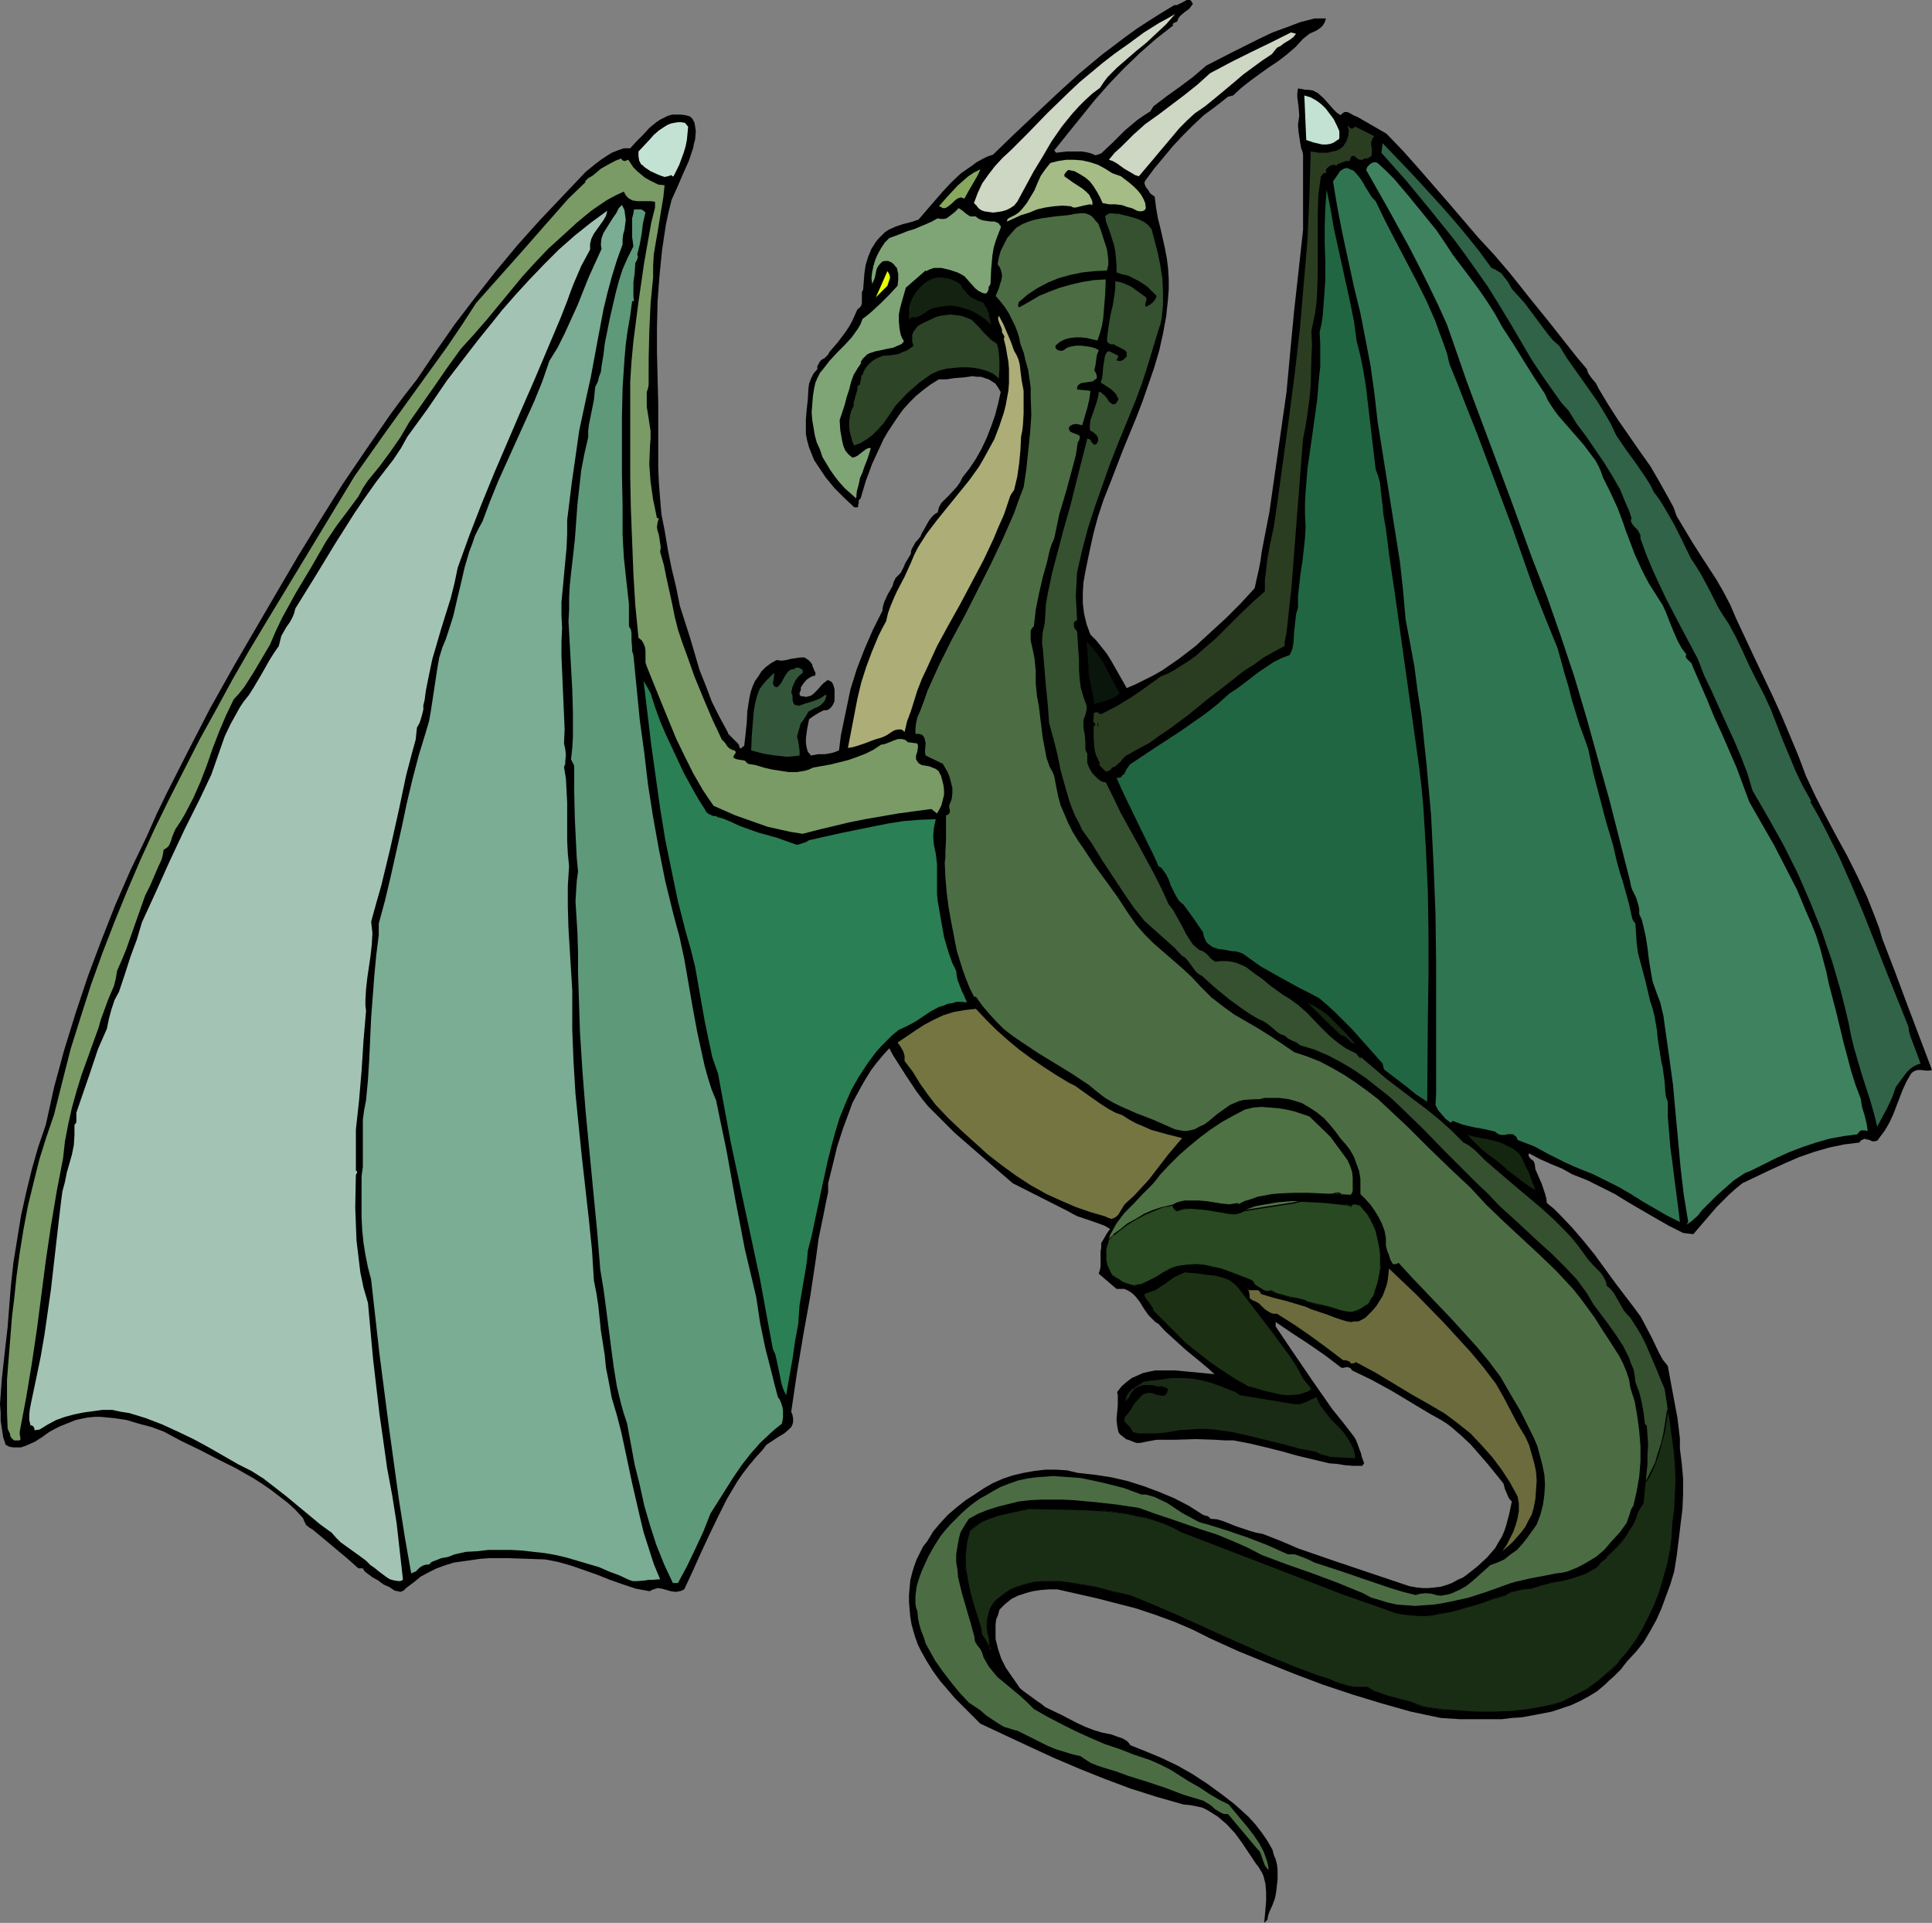<?xml version="1.0" encoding="UTF-8" standalone="no"?>
<svg
   version="1.0"
   width="129.766mm"
   height="129.137mm"
   id="svg39"
   sodipodi:docname="Dragon 116.wmf"
   xmlns:inkscape="http://www.inkscape.org/namespaces/inkscape"
   xmlns:sodipodi="http://sodipodi.sourceforge.net/DTD/sodipodi-0.dtd"
   xmlns="http://www.w3.org/2000/svg"
   xmlns:svg="http://www.w3.org/2000/svg">
  <rect width="100%" height="100%" fill="#808080" stroke="none"/>
  <sodipodi:namedview
     id="namedview39"
     pagecolor="#ffffff"
     bordercolor="#000000"
     borderopacity="0.25"
     inkscape:showpageshadow="2"
     inkscape:pageopacity="0.0"
     inkscape:pagecheckerboard="0"
     inkscape:deskcolor="#d1d1d1"
     inkscape:document-units="mm" />
  <defs
     id="defs1">
    <pattern
       id="WMFhbasepattern"
       patternUnits="userSpaceOnUse"
       width="6"
       height="6"
       x="0"
       y="0" />
  </defs>
  <path
     style="fill:#000000;fill-opacity:1;fill-rule:evenodd;stroke:none"
     d="m 302.838,0.969 -0.485,0.646 -0.485,0.646 -1.131,0.808 -1.131,0.969 -0.485,0.646 -0.323,0.808 -0.323,0.162 -0.485,0.162 -0.162,0.162 -0.162,0.162 0.162,0.323 -4.363,3.393 -4.04,3.554 -4.04,3.877 -3.717,3.877 -3.717,4.201 -3.394,4.201 -3.394,4.201 -3.232,4.039 -0.323,0.323 0.485,0.646 2.747,-0.323 h 2.586 1.131 l 1.131,0.162 1.293,0.323 1.131,0.485 1.454,-0.485 3.07,-2.908 2.909,-2.908 3.07,-2.585 1.616,-1.131 1.778,-1.131 0.808,-1.292 3.394,-2.585 3.394,-2.423 3.232,-2.423 3.394,-2.908 6.626,-3.393 6.787,-3.393 3.394,-1.616 3.555,-1.292 3.394,-1.292 3.717,-0.969 h 2.909 l -0.162,0.485 -0.162,0.485 -0.485,0.808 -0.646,0.646 -0.97,0.646 -1.778,0.808 -0.808,0.646 -0.808,0.646 -1.939,2.1 -2.262,1.939 -2.101,1.616 -2.424,1.616 -2.262,1.616 -2.424,1.777 -2.262,1.777 -2.101,1.939 -1.293,0.323 -3.07,2.423 -3.07,2.262 -2.747,2.585 -2.586,2.585 -2.424,2.585 -2.424,2.908 -2.424,2.908 -2.262,3.07 -0.162,0.323 v 0.485 l 0.323,0.808 0.646,0.808 0.485,0.808 1.131,0.808 0.323,2.747 0.485,2.747 0.646,2.585 1.131,5.008 0.485,2.585 0.323,2.585 0.162,2.747 v 2.423 l -0.162,2.262 -0.485,4.685 -0.808,4.362 -0.97,4.362 -1.293,4.362 -1.454,4.201 -1.454,4.201 -1.616,4.201 -3.394,8.24 -3.232,8.401 -1.616,4.039 -1.454,4.362 -1.131,4.201 -0.97,4.362 -1.131,5.493 -0.485,2.747 -0.162,2.585 v 2.747 l 0.323,2.585 0.646,2.747 0.485,1.292 0.485,1.292 1.454,1.454 1.293,1.616 1.293,1.616 1.131,1.777 4.04,7.109 2.262,-0.969 2.262,-1.131 2.262,-1.131 2.262,-1.292 2.101,-1.454 2.101,-1.454 4.202,-3.231 3.878,-3.554 3.878,-3.554 3.717,-3.716 3.555,-3.877 0.485,-2.262 0.485,-2.1 0.485,-2.423 0.323,-2.423 0.97,-5.008 0.97,-5.008 1.454,-10.178 1.454,-10.178 1.454,-10.178 0.97,-10.501 0.97,-10.178 1.131,-10.178 1.131,-10.34 V 39.259 l -0.162,-0.808 -0.323,-0.808 -0.323,-1.939 -0.323,-2.1 -0.162,-1.939 0.162,-1.131 0.162,-1.131 -0.162,-2.262 -0.323,-2.423 V 23.588 l 0.162,-1.131 1.131,0.162 0.646,0.162 h 0.646 l 1.293,0.162 0.646,0.323 0.646,0.323 1.454,1.292 1.293,1.454 1.293,1.454 0.808,0.808 0.97,0.646 0.485,-0.485 0.485,-0.323 h 0.646 l 0.485,0.162 1.131,0.646 1.131,0.485 7.272,4.201 4.202,4.362 3.878,4.362 7.595,8.724 7.595,8.886 4.04,4.362 3.878,4.524 2.586,3.231 2.424,3.07 4.848,5.978 4.848,6.139 2.424,3.07 2.586,3.07 0.162,0.646 0.323,0.646 0.808,1.131 0.97,1.131 0.323,0.646 0.323,0.646 2.424,4.039 2.586,4.039 5.494,7.917 2.747,3.877 2.424,4.201 2.262,4.039 1.131,2.1 0.808,2.262 1.939,3.231 1.939,3.231 1.939,3.07 4.202,6.462 1.778,3.07 1.778,3.393 1.454,3.393 4.686,10.017 4.686,9.855 2.262,5.008 2.101,5.008 2.101,5.008 1.939,5.17 2.424,5.17 2.586,5.008 2.747,5.17 2.747,5.008 2.586,5.17 2.424,5.17 2.101,5.332 0.97,2.585 0.808,2.747 3.232,8.401 3.07,8.24 6.302,16.641 -0.646,0.162 h -0.808 l -1.454,-0.162 h -0.646 l -0.646,0.162 -0.646,0.323 -0.485,0.485 -1.131,1.939 -0.97,2.1 -1.616,4.201 -0.808,2.1 -0.97,2.1 -1.131,1.939 -1.454,1.939 -0.323,0.485 -0.162,0.162 -0.646,0.162 h -0.646 l -0.646,-0.323 -0.808,-0.162 -0.485,-0.162 -0.646,0.323 -0.323,0.162 -0.323,0.485 -3.878,0.485 -3.878,0.808 -3.878,1.131 -3.717,1.292 -3.717,1.616 -3.555,1.616 -7.11,3.393 -1.778,1.454 -1.616,1.454 -3.232,3.231 -2.909,3.393 -2.909,3.393 -2.586,-0.323 -3.555,-1.777 -3.394,-1.939 -6.949,-4.039 -3.394,-2.1 -3.555,-1.777 -3.555,-1.777 -3.717,-1.454 -2.586,-1.454 -2.747,-1.131 -2.909,-1.292 -2.747,-1.454 -0.162,0.485 0.162,0.323 0.162,0.323 0.323,0.323 0.646,0.485 0.162,0.323 0.162,0.485 0.162,1.292 0.485,1.131 1.131,2.585 0.808,2.423 0.323,1.131 0.162,1.292 1.778,1.454 1.616,1.616 3.07,3.231 2.909,3.393 2.747,3.393 5.171,7.109 5.171,6.786 1.293,1.777 0.97,1.777 1.939,3.716 1.778,3.716 0.97,1.777 1.293,1.616 0.97,5.332 0.97,5.17 0.485,2.585 0.323,2.585 0.323,2.747 v 2.585 l 0.485,3.877 0.323,3.716 v 3.877 l -0.162,3.877 -0.485,3.877 -0.485,4.039 -0.485,3.877 -0.646,4.039 -0.97,3.231 -1.131,3.07 -1.131,3.07 -1.293,2.908 -1.616,2.908 -1.616,2.747 -1.939,2.423 -2.262,2.423 -1.616,2.1 -1.778,1.777 -1.131,0.969 -0.97,0.969 -2.101,1.777 -2.101,1.292 -2.101,1.131 -2.424,1.131 -2.424,0.808 -2.424,0.808 -2.424,0.485 -2.586,0.485 -2.586,0.485 -2.586,0.162 -2.586,0.323 h -5.333 -5.171 l -5.01,-0.323 -7.595,-1.616 -7.434,-2.1 -7.434,-2.262 -7.272,-2.423 -7.272,-2.747 -7.272,-2.908 -7.11,-2.908 -7.11,-3.231 -2.262,-1.131 -2.262,-1.131 -4.525,-1.939 -4.848,-1.777 -4.848,-1.616 -5.01,-1.292 -5.01,-1.292 -10.019,-2.262 h -2.101 l -2.101,0.162 -2.101,0.323 -1.778,0.485 -1.939,0.646 -1.616,0.808 -1.616,1.292 -1.454,1.454 -0.323,1.292 -0.485,1.131 -0.162,1.292 v 1.292 1.292 1.131 l 0.646,2.585 0.808,2.423 1.131,2.262 1.454,2.1 1.454,2.1 0.646,0.969 0.97,0.808 1.778,1.292 1.778,1.292 0.97,0.646 0.97,0.808 4.04,1.939 4.04,2.1 2.101,0.969 2.101,0.808 2.101,0.646 2.424,0.485 1.293,0.485 1.454,0.485 1.131,0.646 0.485,0.485 0.485,0.646 4.04,1.616 3.878,1.616 4.04,1.939 3.717,2.1 3.717,2.423 3.555,2.585 3.555,2.747 3.394,3.07 1.778,1.939 1.616,2.1 1.454,2.1 1.293,2.262 0.323,1.292 0.485,1.131 0.323,1.292 0.162,1.292 v 1.292 1.292 l -0.162,1.454 -0.162,1.454 -0.162,0.969 -0.162,0.808 -0.646,1.777 -0.808,1.777 -0.323,0.969 -0.162,0.969 -0.808,0.808 0.162,-1.777 0.162,-1.777 0.162,-2.1 v -2.1 l -0.162,-2.1 -0.485,-1.939 -0.323,-0.808 -0.485,-0.808 -0.485,-0.808 -0.646,-0.808 -3.555,-5.332 -1.778,-2.423 -2.101,-2.262 -1.131,-0.969 -1.131,-0.969 -1.293,-0.808 -1.293,-0.808 -1.293,-0.646 -1.454,-0.323 -1.616,-0.323 -1.778,-0.162 -6.787,-1.939 -6.626,-2.1 -6.464,-2.423 -6.464,-2.585 -6.464,-2.747 -6.302,-2.908 -12.443,-5.816 -4.202,-4.201 -2.101,-2.1 -1.939,-2.262 -1.939,-2.262 -1.778,-2.423 -1.616,-2.585 -1.454,-2.585 -0.808,-1.616 -0.646,-1.777 -0.485,-1.616 -0.485,-1.777 -0.323,-1.939 -0.162,-1.777 -0.162,-1.939 v -1.777 l 0.162,-1.939 0.162,-1.777 0.485,-1.939 0.485,-1.616 0.646,-1.777 0.808,-1.616 0.808,-1.616 1.131,-1.454 1.454,-2.423 1.778,-2.1 1.939,-2.1 2.262,-1.939 2.262,-1.777 2.262,-1.454 2.424,-1.616 2.262,-1.292 2.586,-1.131 2.424,-0.808 2.747,-0.646 2.747,-0.485 2.747,-0.323 h 2.747 l 2.747,0.162 2.747,0.646 4.363,0.485 4.202,0.646 4.202,0.969 4.04,1.292 3.878,1.454 3.878,1.616 3.717,1.939 3.555,2.262 0.485,0.162 0.646,0.162 0.485,0.323 0.162,0.162 v 0.162 l 1.778,0.162 1.616,0.485 3.232,1.292 3.394,1.131 1.616,0.485 1.778,0.323 4.525,1.777 4.525,1.939 9.373,3.231 18.746,6.301 1.778,0.323 1.616,0.162 h 1.454 l 1.616,-0.162 1.454,-0.162 1.616,-0.485 1.293,-0.485 1.454,-0.808 1.454,-0.646 1.293,-0.969 2.424,-1.939 2.262,-2.1 2.101,-2.423 0.808,-1.454 0.808,-1.292 0.646,-1.454 0.485,-1.454 0.808,-3.07 0.646,-3.07 -0.485,-0.485 -0.323,-0.485 -0.485,-1.131 -0.485,-1.131 -0.323,-1.292 -1.939,-2.423 -2.101,-2.585 -2.101,-2.423 -2.262,-2.585 -2.424,-2.262 -2.424,-2.1 -1.293,-0.969 -1.293,-0.808 -1.454,-0.808 -1.454,-0.808 -4.848,-2.908 -4.848,-2.908 -5.01,-2.747 -5.01,-2.423 -0.323,-0.485 -0.323,-0.162 -0.323,-0.162 h -0.485 l -0.808,0.162 h -0.323 l -0.323,-0.162 -2.101,-1.616 -1.939,-1.454 -4.202,-2.908 -4.202,-2.747 -4.04,-2.747 v 1.131 l 4.686,6.947 4.848,7.109 4.848,6.947 2.747,3.393 2.747,3.554 0.485,0.808 0.323,0.808 0.646,1.777 0.323,0.808 0.162,0.808 0.646,1.777 -0.485,0.646 h -2.262 l -2.101,-0.162 -1.939,-0.323 -2.101,-0.162 -4.04,-0.969 -4.04,-0.969 -4.04,-1.131 -3.878,-0.969 -4.04,-0.969 -4.202,-0.808 h -2.262 l -2.424,-0.162 -5.01,-0.162 -5.01,0.162 h -4.848 l -1.778,0.323 -1.616,0.323 -0.808,0.162 h -0.97 l -0.808,-0.323 -0.808,-0.323 -0.97,-0.323 -0.808,-0.646 -0.646,-0.485 -0.485,-0.646 -0.162,-0.808 -0.162,-0.808 -0.162,-1.616 0.162,-1.777 0.162,-1.777 v -1.777 -0.808 l -0.162,-0.808 1.131,-1.454 1.293,-1.131 1.293,-0.969 1.454,-0.646 1.454,-0.646 1.454,-0.323 1.616,-0.323 h 1.616 3.394 l 3.394,0.323 3.394,0.323 3.232,0.323 -1.778,-1.616 -1.939,-1.616 -3.555,-2.908 -3.555,-3.231 -1.778,-1.616 -1.616,-1.777 -0.808,-0.485 -0.485,-0.485 -1.293,-1.292 -1.131,-1.616 -0.97,-1.616 -1.131,-1.454 -0.646,-0.646 -0.646,-0.485 -0.808,-0.485 -0.808,-0.323 h -0.97 -0.97 l -4.525,-3.877 0.323,-0.969 0.162,-0.969 v -1.777 -1.939 l 0.162,-0.969 v -1.131 l 0.485,-0.808 1.131,-1.939 0.646,-0.808 -1.293,-0.808 -1.293,-0.485 -2.747,-0.969 -2.909,-0.969 -1.293,-0.646 -1.131,-0.646 -14.059,-7.109 -3.555,-3.07 -3.717,-3.231 -7.434,-6.462 -3.394,-3.393 -3.394,-3.393 -1.454,-1.777 -1.454,-1.939 -1.293,-1.939 -1.293,-1.939 -1.131,-1.777 -1.131,-1.777 -1.131,-1.777 -0.97,-1.777 -1.616,1.777 -1.616,1.939 -1.454,1.939 -1.293,2.1 -1.131,1.939 -1.131,2.1 -1.131,2.1 -0.808,2.262 -1.616,4.362 -1.454,4.524 -1.131,4.685 -1.131,4.524 v 2.262 l -0.485,2.262 -0.97,4.847 -0.97,4.685 -0.323,2.423 -0.323,2.423 -1.454,9.694 -1.778,9.855 -1.616,9.694 -1.454,9.855 0.323,0.808 0.162,0.969 v 0.808 l -0.162,0.646 -0.323,0.646 -0.646,0.646 -1.131,0.969 -1.616,0.969 -1.454,0.969 -1.454,0.969 -0.485,0.646 -0.485,0.646 -1.778,1.939 -1.616,1.939 -1.616,2.1 -1.454,2.1 -2.586,4.362 -2.262,4.524 -2.262,4.685 -2.101,4.524 -2.101,4.685 -2.101,4.524 -0.646,0.323 -0.485,0.162 -1.131,0.162 -1.131,-0.162 -1.131,-0.323 -1.131,-0.323 -1.131,-0.162 -0.485,0.162 -0.485,0.162 -0.485,0.162 -0.485,0.323 -3.555,-0.646 -3.394,-1.131 -3.232,-1.131 -3.232,-1.292 -3.232,-1.131 -3.232,-1.131 -3.394,-0.969 -1.616,-0.323 -1.778,-0.323 -4.686,-0.162 -4.686,-0.162 h -4.686 l -2.262,0.162 -2.262,0.323 -2.262,0.323 -2.262,0.323 -2.101,0.646 -2.262,0.808 -1.939,0.969 -2.101,1.131 -1.778,1.454 -1.939,1.454 -0.646,0.646 -0.808,0.323 -0.646,-0.162 -0.808,-0.162 -1.454,-0.969 -0.808,-0.323 -0.646,-0.323 -1.293,-0.969 -1.454,-0.808 -1.293,-0.969 -0.646,-0.485 -0.485,-0.808 h -1.131 l -2.909,-2.585 -2.909,-2.423 -3.07,-2.585 -2.747,-2.262 -0.808,-0.485 -0.808,-0.646 -0.485,-0.969 -0.323,-0.808 -1.939,-2.1 -1.939,-1.777 -2.101,-1.616 -2.101,-1.616 -2.101,-1.454 -2.262,-1.454 -4.525,-2.585 -4.525,-2.262 -4.686,-2.423 -4.686,-2.262 -4.525,-2.423 -3.07,-1.131 -3.07,-0.808 -3.232,-0.969 -3.232,-0.485 -3.394,-0.323 h -1.454 l -1.778,0.162 -1.616,0.323 -1.454,0.323 -1.616,0.646 -1.616,0.646 -0.808,0.323 -0.97,0.485 -1.778,0.969 -1.778,1.292 -1.778,1.131 -1.778,0.808 -0.808,0.323 -0.97,0.323 H 4.363 3.394 l -0.97,-0.162 -0.97,-0.485 -0.646,-1.939 -0.323,-2.1 -0.323,-2.1 v -2.1 L 0,356.404 l 0.162,-2.262 0.323,-4.362 0.485,-4.362 0.485,-4.362 0.485,-4.201 0.323,-4.201 0.485,-6.139 0.646,-5.978 0.97,-5.978 0.97,-5.978 1.293,-5.816 1.454,-5.978 1.616,-5.655 1.939,-5.655 2.101,-9.532 2.586,-9.532 2.909,-9.371 3.07,-9.209 3.394,-9.047 3.555,-9.047 3.878,-8.886 4.202,-8.724 2.424,-5.493 2.586,-5.332 5.494,-10.825 5.494,-10.663 5.979,-10.663 10.827,-18.58 5.494,-9.371 5.656,-9.209 5.656,-9.047 6.141,-9.047 6.141,-8.886 3.232,-4.362 3.394,-4.362 4.686,-6.947 4.848,-6.947 5.171,-6.786 5.333,-6.786 5.494,-6.624 5.656,-6.301 5.818,-6.139 5.818,-6.139 2.586,-2.1 1.293,-0.969 1.454,-0.969 1.293,-0.808 1.616,-0.646 1.454,-0.485 h 1.616 l 1.454,-1.616 1.778,-1.777 1.616,-1.777 1.778,-1.454 0.97,-0.646 0.97,-0.485 0.97,-0.485 1.131,-0.323 h 1.131 0.97 l 1.293,0.162 1.131,0.323 0.646,0.646 0.485,0.969 0.162,0.969 0.162,1.131 -0.162,2.1 -0.323,1.131 -0.162,0.969 -1.131,3.393 -1.454,3.231 -1.454,3.393 -1.454,3.231 -0.808,3.231 -0.646,3.07 -0.485,3.231 -0.485,3.231 -0.646,6.462 -0.485,6.462 -0.162,6.624 v 6.462 l 0.323,13.086 v 8.078 8.078 l 0.162,3.877 0.323,4.039 0.323,3.877 0.808,4.039 0.808,4.847 0.97,4.847 1.131,4.685 0.97,4.847 2.586,8.078 2.424,8.24 1.616,4.039 1.454,3.877 1.939,3.877 2.101,3.877 0.162,0.485 0.485,0.485 0.97,0.969 0.97,0.969 0.323,0.485 0.162,0.646 0.323,0.162 0.162,-0.162 0.323,-0.323 0.323,-0.162 0.162,-1.292 0.162,-1.454 0.323,-3.07 0.162,-3.07 0.485,-3.07 0.323,-1.616 0.485,-1.454 0.646,-1.454 0.808,-1.131 0.808,-1.292 1.131,-1.131 1.293,-0.969 1.454,-0.808 1.293,0.162 1.131,-0.162 1.293,-0.323 1.131,-0.162 1.131,-0.162 h 1.131 l 0.485,0.323 0.485,0.323 0.485,0.485 0.485,0.646 v 0.323 l 0.162,0.323 0.323,0.808 0.323,0.646 v 0.323 l -0.162,0.485 h -0.485 l -0.646,0.323 -0.97,0.646 -0.808,0.969 -0.646,0.969 v 0.323 0.323 l -0.323,0.808 v 0.323 l 0.162,0.323 0.323,0.162 h 0.485 l 0.646,0.162 0.646,-0.162 0.646,-0.162 0.646,-0.485 0.97,-0.969 1.131,-1.292 0.485,-0.485 0.485,-0.323 0.323,-0.323 h 0.485 l 0.323,0.162 0.485,0.323 0.323,0.646 0.323,1.131 v 1.454 1.454 l -0.162,0.485 -0.323,0.646 -0.485,0.646 -0.646,0.485 -0.485,0.162 h -0.646 l -1.293,0.646 -1.293,0.808 -1.131,0.808 -0.485,2.423 -0.323,2.423 v 1.131 l 0.162,1.131 0.323,1.131 0.808,0.969 1.778,-0.323 h 0.97 0.808 l 1.778,-0.323 0.97,-0.323 0.808,-0.323 0.485,-3.877 1.616,-7.755 0.808,-3.877 1.616,-5.17 1.939,-5.008 2.101,-4.847 2.424,-4.847 0.162,-1.131 0.323,-1.131 0.97,-2.1 1.131,-1.939 0.323,-1.131 0.485,-0.969 0.646,-0.646 0.646,-0.646 0.808,-1.616 0.323,-0.808 0.485,-0.808 0.485,-0.808 0.485,-0.808 v -0.485 l 0.162,-0.646 0.646,-1.131 0.323,-0.646 0.485,-0.485 0.808,-0.969 0.323,-0.808 0.485,-0.808 0.97,-1.777 0.485,-0.808 0.646,-0.808 0.646,-0.646 0.808,-0.485 0.162,-0.646 0.162,-0.646 0.646,-1.131 0.97,-0.969 0.97,-0.969 1.939,-2.1 0.808,-1.131 0.646,-1.292 1.778,-2.262 1.616,-2.423 1.454,-2.585 1.293,-2.747 1.131,-2.908 0.97,-2.747 0.808,-3.07 0.646,-2.908 -0.646,-1.131 -0.646,-0.969 -0.97,-0.646 -0.808,-0.485 -0.97,-0.323 -0.97,-0.323 h -1.131 l -0.97,-0.162 -2.262,0.323 -2.262,0.162 -2.101,0.323 h -0.97 -0.97 l -2.101,1.292 -1.939,1.454 -1.778,1.454 -1.616,1.616 -1.616,1.777 -1.293,1.777 -1.293,1.939 -1.293,1.939 -1.131,1.939 -0.97,2.1 -1.939,4.201 -1.616,4.362 -1.293,4.362 -0.485,0.485 v 0.646 l -0.162,0.646 v 0.485 h -0.97 l -2.586,-2.423 -2.424,-2.423 -2.262,-2.747 -0.97,-1.454 -0.97,-1.454 -0.97,-1.454 -0.646,-1.616 -0.646,-1.616 -0.485,-1.777 -0.323,-1.616 v -1.939 -1.777 l 0.162,-1.939 0.162,-1.616 0.162,-1.454 0.162,-2.747 0.162,-1.292 0.485,-1.292 0.646,-1.292 0.97,-1.131 v -0.808 l 0.323,-0.485 0.323,-0.646 0.485,-0.485 0.646,-0.323 0.485,-0.485 0.485,-0.485 0.323,-0.646 2.101,-2.423 1.939,-2.585 0.97,-1.454 0.808,-1.454 0.646,-1.454 0.646,-1.454 0.646,-0.485 0.323,-0.485 0.162,-0.646 v -2.1 -0.646 l 0.323,-0.646 0.162,-2.1 0.162,-2.1 0.323,-2.1 0.646,-2.1 0.808,-1.939 1.131,-1.777 0.646,-0.808 0.808,-0.808 0.808,-0.808 0.97,-0.646 1.778,-0.808 1.939,-0.646 1.939,-0.485 1.939,-0.646 1.939,-2.262 2.101,-2.423 2.101,-2.423 2.262,-2.423 2.424,-2.262 2.586,-1.777 1.293,-0.969 1.454,-0.808 1.293,-0.646 1.454,-0.485 5.333,-5.17 5.494,-5.17 5.494,-5.17 5.494,-5.008 5.818,-4.847 5.979,-4.524 2.909,-2.1 3.232,-2.1 3.07,-1.939 3.232,-1.939 h 0.646 l 0.646,-0.323 1.293,-0.646 L 301.222,0 h 0.485 0.323 l 0.323,0.162 0.162,0.323 z"
     id="path1" />
  <path
     style="fill:#ced6c4;fill-opacity:1;fill-rule:evenodd;stroke:none"
     d="m 298.313,3.554 -2.262,2.585 -2.586,2.423 -2.424,2.262 -2.586,2.1 -2.424,2.1 -2.424,2.1 -2.424,2.423 -0.97,1.292 -0.97,1.454 -1.939,1.454 -1.778,1.616 -1.616,1.616 -1.616,1.777 -1.454,1.777 -1.293,1.616 -2.586,3.716 -2.262,3.877 -2.262,3.716 -4.202,7.755 -0.808,0.969 -0.97,0.646 -0.97,0.485 -1.131,0.323 -0.97,0.162 -1.293,0.162 -1.131,-0.162 -1.131,-0.162 -0.808,-0.323 -0.646,-0.485 -0.485,-0.646 -0.646,-0.646 0.485,-1.292 0.485,-1.292 1.131,-2.423 1.616,-2.262 1.616,-2.1 1.939,-2.1 2.101,-1.939 2.101,-2.1 2.101,-2.1 5.171,-5.332 5.333,-5.17 2.747,-2.585 2.909,-2.423 2.909,-2.423 2.909,-2.262 3.878,-2.747 3.717,-2.747 3.878,-2.423 2.101,-1.131 z"
     id="path2" />
  <path
     style="fill:#ced6c4;fill-opacity:1;fill-rule:evenodd;stroke:none"
     d="m 329.017,8.563 -0.646,0.808 -0.808,0.646 -1.616,0.969 -0.808,0.646 -0.97,0.485 -0.646,0.808 -0.646,0.808 -2.424,1.616 -2.424,1.777 -2.424,1.777 -2.262,1.939 -4.848,4.039 -2.586,2.1 -2.586,1.777 -1.939,1.777 -1.939,1.939 -3.394,4.039 -1.778,2.1 -1.616,1.939 -3.555,4.201 -0.97,-0.323 -0.808,-0.485 -1.939,-1.131 -1.778,-1.292 -1.131,-0.646 -0.97,-0.323 1.454,-1.777 1.616,-1.454 3.07,-3.07 3.07,-2.747 3.394,-2.423 6.626,-5.008 3.232,-2.585 3.232,-2.908 5.171,-2.747 5.171,-2.585 5.01,-2.423 5.171,-2.585 z"
     id="path3" />
  <path
     style="fill:#c4e2d3;fill-opacity:1;fill-rule:evenodd;stroke:none"
     d="m 340.006,33.282 v 1.292 0.485 l -0.162,0.323 -0.323,0.162 -0.97,0.646 -0.808,0.323 -0.97,0.162 h -1.131 l -2.101,-0.485 -1.939,-0.646 -0.485,-11.309 1.616,0.485 1.454,0.808 1.293,0.969 1.131,1.131 0.97,1.292 0.97,1.292 0.808,1.616 z"
     id="path4" />
  <path
     style="fill:#c4e2d3;fill-opacity:1;fill-rule:evenodd;stroke:none"
     d="m 174.689,32.151 -0.162,1.777 -0.162,1.616 -0.323,1.616 -0.485,1.616 -1.131,3.07 -1.454,2.908 h -0.323 l -0.162,-0.323 -0.97,0.323 -0.808,0.162 -0.97,-0.323 -0.808,-0.323 -1.778,-0.808 -1.454,-0.969 -0.485,-0.485 -0.485,-0.323 -0.485,-0.969 -0.162,-1.131 V 38.452 l 2.586,-2.747 1.293,-1.454 1.293,-1.131 1.454,-0.969 0.808,-0.485 0.808,-0.323 0.808,-0.162 0.97,-0.162 h 0.808 l 0.97,0.162 z"
     id="path5" />
  <path
     style="fill:#2b3d21;fill-opacity:1;fill-rule:evenodd;stroke:none"
     d="m 343.4,32.635 0.646,-0.485 4.848,2.423 -0.323,0.323 -0.162,0.323 -0.323,0.808 v 0.969 l 0.162,0.485 v 0.485 0.808 0.485 l -0.162,0.323 -0.323,0.323 -0.323,0.162 -0.485,0.162 h -0.646 l -0.323,0.323 h -0.162 -0.485 l -0.646,-0.162 -0.485,-0.485 -0.485,-0.323 h -0.485 l -0.162,0.162 -0.162,0.162 -0.162,0.485 -0.162,0.485 h -0.97 l -0.808,0.323 -0.808,0.323 -0.485,0.162 -0.323,0.485 -0.323,-0.323 h -0.485 l -0.646,0.162 -0.646,0.485 -0.323,0.323 -0.162,0.323 v 0.808 h -0.485 l -0.323,0.162 -0.162,0.323 -0.323,0.323 -0.323,2.262 -0.323,2.423 -0.162,4.847 v 5.008 5.008 5.17 l -0.162,5.008 -0.162,2.423 -0.323,2.423 -0.485,2.423 -0.485,2.262 0.162,3.393 -0.162,3.554 -0.162,6.947 -0.323,3.393 -0.485,3.554 -0.485,3.231 -0.646,3.231 -0.485,5.978 -0.485,6.301 -0.97,12.44 -0.97,12.602 -0.646,5.978 -0.646,5.978 -0.162,0.808 -0.162,0.808 -0.162,0.808 v 0.969 l -2.747,1.454 -2.586,1.454 -2.424,1.777 -2.586,1.616 -4.686,3.716 -4.848,3.716 -4.525,3.716 -5.01,3.716 -2.424,1.616 -2.424,1.777 -2.747,1.454 -2.586,1.454 -0.646,0.323 -0.485,0.485 -0.485,0.485 -0.485,0.646 -1.131,0.969 -0.485,0.323 -0.646,0.162 v 0.323 l -0.162,0.162 -0.485,0.323 h -0.162 l -0.162,0.162 h -0.485 l -1.778,-1.777 0.323,-0.162 -0.485,-1.131 -0.485,-0.969 -0.323,-1.131 -0.162,-1.131 -0.162,-2.585 v -2.423 l 0.485,-0.646 -0.323,-0.323 -0.162,-0.323 -0.162,-0.485 0.162,-0.323 v -0.323 -0.323 -0.485 l 0.162,-0.323 0.323,-0.162 h 0.162 0.323 l 0.485,0.323 0.323,0.162 h 0.162 l 4.04,-2.1 3.717,-2.262 3.717,-2.585 3.555,-2.585 1.939,-0.808 1.778,-0.969 1.778,-1.131 1.778,-1.131 1.778,-1.292 1.616,-1.454 3.394,-2.908 3.07,-3.07 3.07,-3.07 3.232,-3.07 3.07,-2.747 v -2.747 l 0.323,-2.747 0.323,-2.747 0.485,-2.747 1.131,-5.332 0.808,-5.493 3.07,-22.295 1.454,-11.148 1.293,-11.309 0.97,-11.309 0.97,-11.309 0.485,-11.148 0.162,-5.655 0.162,-5.655 2.101,0.323 h 2.262 l 1.131,-0.323 0.97,-0.162 0.97,-0.485 0.808,-0.646 0.808,-1.292 0.485,-1.292 0.162,-1.454 -0.162,-0.646 -0.162,-0.646 0.323,0.323 0.323,0.323 0.162,0.162 z"
     id="path6" />
  <path
     style="fill:#306347;fill-opacity:1;fill-rule:evenodd;stroke:none"
     d="m 378.628,68.017 0.808,0.323 0.808,0.485 0.808,0.485 0.646,0.808 1.131,1.454 0.97,1.777 1.616,1.777 1.616,1.777 5.656,7.593 1.454,1.777 1.778,1.616 1.778,2.908 1.939,2.747 3.878,5.493 1.939,2.747 1.778,2.908 1.616,2.747 1.454,3.07 2.424,3.554 2.586,3.554 2.424,3.554 1.131,1.777 0.97,1.939 1.454,1.939 1.293,2.1 2.424,4.201 2.101,4.201 2.101,4.362 1.293,1.939 1.293,2.1 2.262,4.201 2.101,4.201 1.293,2.1 1.293,1.939 1.939,3.554 1.778,3.716 1.616,3.554 1.778,3.554 1.939,3.716 1.778,3.877 3.07,7.916 1.616,3.877 1.616,3.877 1.778,3.716 2.101,3.716 -0.162,0.323 1.939,3.393 1.778,3.393 3.555,7.109 3.07,6.947 3.07,7.27 5.656,14.379 5.818,14.54 0.162,1.292 0.323,1.131 1.778,4.685 0.808,2.262 -0.97,0.323 -0.97,0.485 -0.808,0.646 -0.808,0.808 -1.454,1.939 -1.293,1.777 -0.485,1.454 -0.485,1.292 -1.131,2.423 -1.293,2.423 -1.293,2.423 -0.808,-3.231 -0.97,-3.393 -2.101,-6.462 -1.939,-6.624 -0.808,-3.231 -0.646,-3.393 -0.97,-4.039 -0.97,-3.877 -1.131,-3.877 -1.131,-3.877 -1.293,-3.716 -1.293,-3.877 -2.909,-7.27 -3.232,-7.432 -3.555,-7.109 -3.878,-6.947 -4.04,-6.947 -1.293,-4.362 -1.616,-4.201 -1.778,-4.201 -1.939,-4.201 -3.717,-8.24 -1.939,-4.039 -1.616,-4.201 -4.04,-7.593 -3.878,-7.432 -1.778,-3.716 -1.778,-3.877 -1.616,-3.877 -1.454,-4.039 v -0.808 l -0.323,-0.646 -0.323,-0.646 -0.485,-0.485 -0.485,-0.485 -0.485,-0.646 -0.323,-0.646 v -0.323 l 0.162,-0.485 -0.646,-1.939 -0.808,-1.777 -1.454,-3.554 -1.939,-3.393 -2.101,-3.393 -4.525,-6.624 -2.424,-3.231 -2.101,-3.393 -1.778,-1.939 -1.616,-2.262 -3.07,-4.362 -2.909,-4.362 -2.747,-4.685 -2.747,-4.685 -2.747,-4.524 -2.909,-4.685 -3.07,-4.362 -2.747,-3.877 -2.747,-3.716 -5.979,-7.432 -5.979,-7.27 -6.464,-7.27 0.323,-2.423 7.272,7.593 7.11,7.755 3.555,4.039 3.394,4.039 3.232,4.039 z"
     id="path7" />
  <path
     style="fill:#7a9b65;fill-opacity:1;fill-rule:evenodd;stroke:none"
     d="m 159.499,40.552 0.646,0.969 0.646,0.969 0.97,0.969 0.97,0.808 0.97,0.808 1.131,0.646 2.262,1.131 1.616,0.162 -0.323,3.07 -0.485,2.908 -0.97,5.978 -0.485,2.747 -0.485,2.908 -0.162,2.908 v 2.908 l -0.323,3.231 -0.323,3.393 -0.323,6.947 -0.162,6.947 V 97.583 l -0.162,0.969 -0.323,0.969 v 1.777 1.939 l 0.323,1.939 0.323,2.1 0.323,2.1 v 1.939 l -0.162,2.1 -0.162,4.524 0.323,4.362 0.323,2.262 0.323,2.262 0.485,2.262 0.485,2.423 h 0.485 l -0.323,1.131 -0.162,1.131 0.162,0.969 0.323,0.969 0.323,2.1 0.162,1.131 -0.162,1.131 0.97,3.393 0.646,3.231 1.454,6.624 0.646,3.231 0.808,3.231 1.131,3.393 1.131,3.07 1.939,5.493 2.262,5.493 2.262,5.332 2.424,5.17 0.485,0.485 0.323,0.323 0.646,0.969 0.323,0.323 0.485,0.323 0.323,0.162 0.646,0.162 0.162,0.162 0.162,0.323 -0.162,0.323 -0.323,0.485 -0.162,0.485 0.485,0.323 0.485,0.162 0.97,0.162 0.97,0.162 0.323,0.323 0.485,0.485 0.97,0.162 0.97,0.162 2.101,0.646 2.101,0.485 2.101,0.323 2.101,0.323 h 2.101 l 1.939,-0.323 1.131,-0.323 0.97,-0.485 4.525,-0.808 4.525,-1.131 2.262,-0.808 2.101,-0.808 1.939,-0.969 1.939,-1.292 0.97,-0.162 0.808,-0.323 1.616,-0.646 0.97,-0.323 h 0.808 l 0.808,0.162 0.485,0.323 0.323,0.323 2.424,0.323 0.162,0.485 v 0.485 l -0.162,1.131 -0.323,0.969 v 0.485 0.485 l 0.323,0.485 0.323,0.485 0.808,0.485 0.97,0.162 0.97,0.162 0.808,0.323 0.808,0.323 0.808,0.646 0.162,0.485 0.323,0.485 0.323,1.131 0.323,1.292 0.162,1.292 v 1.292 l -0.323,1.292 -0.323,1.292 -0.485,0.969 -0.646,1.131 -1.454,-1.131 -8.403,1.131 -8.403,1.454 -4.04,0.808 -4.04,0.969 -4.04,0.969 -3.717,0.969 -3.07,-0.485 -2.909,-0.646 -2.909,-0.646 -2.747,-0.969 -5.494,-1.939 -5.494,-2.423 -1.454,-2.1 -1.293,-1.939 -2.424,-4.201 -2.262,-4.524 -2.101,-4.362 -3.717,-9.047 -3.717,-9.209 -0.323,-0.969 v -0.969 -2.1 l -0.162,-0.969 -0.323,-0.808 -0.485,-0.808 -0.808,-0.646 -0.808,-8.24 -0.485,-8.078 -0.323,-8.24 -0.323,-8.24 -0.162,-8.078 v -8.078 -15.995 l 0.323,-5.17 0.485,-5.17 1.293,-10.017 1.454,-10.017 1.778,-10.017 0.323,-1.292 0.162,-0.646 0.162,-0.646 0.323,-1.292 v -0.808 -0.646 l -1.131,-0.162 h -1.293 -1.131 -0.97 l -1.131,-0.162 -0.97,-0.485 -0.323,-0.323 -0.323,-0.323 -0.323,-0.485 -0.323,-0.646 -2.101,0.969 -2.101,1.131 -1.939,1.292 -2.101,1.454 -1.778,1.454 -1.939,1.616 -3.717,3.393 -3.555,3.231 -3.232,3.393 -3.232,3.554 -3.07,3.716 -6.141,7.432 -3.232,3.716 -3.232,3.554 -3.394,4.685 -3.232,4.685 -6.464,9.209 -2.262,3.877 -2.586,3.716 -2.747,3.716 -2.909,3.554 -1.293,1.939 -1.131,2.1 -2.747,3.716 -2.909,3.877 -2.586,3.877 -3.717,6.462 -3.878,6.462 -1.778,3.231 -1.778,3.231 -1.616,3.393 -1.454,3.393 -2.101,3.554 -2.101,3.554 -2.262,3.554 -1.293,1.616 -1.454,1.616 -1.939,4.039 -1.778,4.201 -1.616,4.201 -1.454,4.201 -1.616,4.201 -1.778,4.039 -2.101,4.039 -1.131,1.939 -1.293,1.939 -0.323,0.646 -0.323,0.808 -0.323,0.808 -0.162,0.646 -0.323,0.808 -0.323,0.646 -0.485,0.485 -0.808,0.485 -0.162,1.131 -0.323,1.292 -0.97,2.1 -0.485,1.131 -0.485,1.131 -0.97,2.262 -1.293,2.585 -0.97,2.747 -1.939,5.493 -1.939,5.493 -1.131,2.747 -1.131,2.585 -0.323,1.939 -0.485,1.939 -1.454,3.393 -0.646,1.777 -0.646,1.777 -0.646,1.777 -0.485,1.777 -2.909,8.078 -1.454,4.039 -1.293,4.201 -1.131,4.039 -0.97,4.362 -0.808,4.201 -0.485,4.362 -1.616,8.401 -1.454,8.724 -1.293,8.724 -2.262,17.449 -1.293,8.724 -1.454,8.724 -1.616,8.563 v 0.323 0.485 l 0.162,0.808 v 0.323 0.162 l -0.323,0.162 H 4.202 3.555 l -0.323,-0.323 -0.323,-0.323 -0.323,-0.485 v -0.485 L 2.101,363.028 1.939,362.543 1.778,358.504 v -4.201 -4.039 l 0.323,-4.201 0.646,-8.078 0.323,-4.039 0.485,-3.877 0.646,-6.139 0.808,-5.978 0.97,-5.978 1.131,-5.978 1.454,-5.978 1.454,-5.816 1.778,-5.655 1.939,-5.655 2.101,-8.401 2.101,-8.24 2.586,-8.24 2.586,-8.078 2.909,-8.078 3.07,-7.917 3.232,-7.916 3.394,-7.916 3.555,-7.755 3.717,-7.593 3.878,-7.593 3.878,-7.593 4.202,-7.593 4.04,-7.432 4.363,-7.593 4.363,-7.27 22.301,-36.836 3.878,-5.493 3.878,-5.493 7.918,-10.986 7.918,-10.986 3.717,-5.493 3.555,-5.493 11.635,-13.086 5.818,-6.624 5.979,-6.786 4.363,-4.201 -0.162,-0.162 0.808,-0.808 1.131,-0.646 2.101,-1.777 2.586,-1.454 1.293,-0.646 1.293,-0.485 0.162,0.323 0.162,0.162 0.485,0.162 h 0.162 l 0.323,-0.162 z"
     id="path8" />
  <path
     style="fill:#a5bc87;fill-opacity:1;fill-rule:evenodd;stroke:none"
     d="m 284.577,44.752 2.101,1.616 1.131,0.969 0.97,0.969 0.808,0.969 0.646,1.131 0.485,1.131 0.162,1.292 -0.162,0.323 -0.323,0.323 -0.646,0.162 h -0.485 l -0.646,-0.162 -0.646,-0.323 -0.646,-0.323 -0.646,-0.162 -0.646,-0.162 -0.808,-0.323 -0.646,-0.162 -1.454,-0.162 h -0.808 -0.808 l -1.616,-0.323 -0.646,-1.454 -0.808,-1.454 -0.808,-1.292 -0.97,-1.292 -1.131,-0.969 -1.293,-0.808 -1.454,-0.808 -1.616,-0.323 -0.323,0.323 -0.323,0.323 -0.323,0.485 v 0.485 l 1.131,0.808 1.131,0.808 2.262,1.454 0.97,0.808 0.808,0.808 0.323,0.646 0.323,0.646 0.162,0.485 v 0.808 l -0.646,-0.162 -0.808,0.162 -0.808,0.162 -0.646,0.162 -0.646,0.162 -0.646,0.162 h -0.646 l -0.646,-0.323 -2.101,-0.162 -2.101,0.162 -2.262,0.323 -2.101,0.485 -1.939,0.808 -2.101,0.646 -1.778,0.808 -1.778,0.808 v -0.323 l 0.162,-0.323 0.485,-0.323 0.646,-0.323 0.646,-0.323 0.97,-0.646 0.808,-0.808 1.293,-1.616 0.97,-1.616 0.97,-1.616 0.808,-1.939 0.808,-1.777 1.131,-1.616 1.293,-1.616 1.939,-0.485 2.101,-0.323 h 1.939 l 2.101,0.162 2.101,0.485 1.939,0.646 1.778,0.969 1.778,1.131 z"
     id="path9" />
  <path
     style="fill:#3f8260;fill-opacity:1;fill-rule:evenodd;stroke:none"
     d="m 349.702,41.36 2.101,1.939 2.101,2.1 1.778,2.1 1.778,2.1 3.555,4.362 3.555,4.362 2.101,3.07 2.101,3.231 4.525,5.978 2.262,3.07 2.101,3.07 1.939,3.07 1.778,3.231 2.747,4.201 2.586,4.201 2.747,4.362 2.747,4.201 0.646,1.454 0.808,1.292 0.97,1.454 0.97,1.292 2.101,2.423 2.262,2.585 2.101,2.423 1.939,2.585 0.97,1.292 0.808,1.454 0.646,1.454 0.485,1.454 0.97,1.939 0.97,1.939 1.778,3.877 1.454,3.877 0.646,1.939 0.808,2.1 1.454,3.877 1.778,3.877 0.97,1.939 0.97,1.777 1.131,1.777 1.131,1.777 1.131,1.777 0.808,1.777 1.454,3.716 0.808,1.939 0.808,1.777 0.97,1.777 1.131,1.454 -0.162,0.485 0.162,0.485 0.323,0.323 0.323,0.323 0.646,0.646 0.162,0.323 0.162,0.485 3.717,8.563 1.778,4.362 1.939,4.201 3.717,8.563 1.616,4.362 1.616,4.362 6.302,10.986 2.909,5.655 2.909,5.655 2.424,5.816 1.293,2.908 1.131,2.908 0.97,3.07 0.808,3.07 0.808,3.07 0.646,3.07 0.97,3.716 0.97,3.716 1.778,7.432 0.97,3.554 0.97,3.716 1.131,3.554 1.293,3.393 0.323,2.1 0.646,2.1 0.485,1.939 0.323,2.1 -0.646,-0.162 h -0.808 -0.323 l -0.323,0.323 -0.323,0.323 -0.162,0.323 -3.555,0.485 -3.555,0.646 -3.394,0.969 -3.394,1.131 -3.394,1.292 -3.232,1.454 -3.232,1.616 -3.232,1.616 -1.616,0.646 -1.454,0.969 -1.454,0.969 -1.454,1.292 -2.747,2.423 -2.424,2.423 -1.293,1.292 -0.646,0.808 -0.485,0.646 -1.454,1.292 -0.646,0.485 -0.808,0.485 0.485,-0.646 -1.131,-6.947 -0.808,-6.786 -0.646,-7.109 -0.646,-6.947 -0.646,-7.109 -0.97,-7.109 -0.97,-6.786 -0.485,-3.554 -0.808,-3.393 -0.485,-1.292 -0.485,-1.292 -0.97,-2.747 -0.485,-2.747 -0.485,-3.07 -0.323,-2.747 -0.485,-3.07 -0.646,-2.747 -0.323,-1.292 -0.646,-1.454 v -1.131 l -0.162,-0.969 -0.646,-2.1 -0.485,-0.969 -0.485,-0.969 -0.323,-0.969 -0.162,-0.969 -5.333,-21.003 -2.909,-10.34 -2.909,-10.501 -3.07,-10.34 -3.394,-10.178 -3.555,-10.178 -3.878,-10.017 -5.333,-14.702 -10.989,-29.404 -5.171,-14.864 -2.262,-5.008 -2.424,-5.008 -2.424,-4.847 -2.586,-5.008 -5.333,-9.694 -5.494,-9.694 0.323,-0.808 0.646,-0.646 0.485,-0.323 0.485,-0.162 h 0.485 z"
     id="path10" />
  <path
     style="fill:#307551;fill-opacity:1;fill-rule:evenodd;stroke:none"
     d="m 349.217,51.053 2.424,5.008 2.586,5.008 5.333,10.178 2.586,5.17 2.262,5.17 0.97,2.747 0.97,2.585 0.97,2.747 0.646,2.747 2.101,5.17 1.939,5.008 3.07,7.755 2.909,7.755 5.818,15.51 5.494,15.671 3.07,7.755 3.07,7.593 1.778,6.462 0.97,3.231 0.808,3.231 1.939,6.301 1.131,3.07 1.131,3.231 1.293,6.139 1.616,6.139 1.616,6.139 1.778,5.978 0.808,3.554 0.97,3.554 0.646,1.939 0.485,1.777 0.97,3.554 0.162,0.485 0.162,0.808 0.323,1.454 0.323,1.454 0.323,0.646 0.485,0.646 0.162,2.423 0.162,2.423 0.323,2.585 0.646,2.423 1.293,4.847 1.131,4.847 0.646,1.939 0.485,1.939 0.646,3.716 0.162,1.939 0.323,2.1 0.646,4.039 0.323,1.292 0.162,1.292 0.323,2.423 0.162,2.423 0.162,1.292 0.485,1.292 v 3.877 l 0.323,3.877 0.323,3.877 0.485,3.554 0.485,3.877 0.485,3.716 0.485,3.716 0.485,4.039 -3.232,-1.616 -3.07,-1.777 -3.07,-1.777 -3.07,-1.939 -3.07,-1.777 -3.232,-1.616 -3.232,-1.616 -3.232,-1.292 -1.939,-0.808 -2.101,-0.969 -3.878,-1.939 -3.878,-2.1 -2.101,-0.808 -2.101,-0.808 -0.162,-0.485 -0.323,-0.485 -0.323,-0.162 -0.323,-0.323 h -0.646 -0.808 l -0.646,0.162 h -0.97 l -0.646,-0.162 -0.485,-0.323 -0.323,-0.323 -2.747,-0.646 -2.747,-0.485 -2.747,-0.646 -1.293,-0.485 -1.293,-0.485 -0.485,0.485 -1.293,-0.969 -0.97,-1.131 -0.97,-1.131 -0.646,-1.292 0.162,-2.908 v -3.07 -5.655 -11.956 -12.279 l -0.162,-12.602 -0.485,-12.44 -0.646,-12.763 -1.131,-12.602 -0.646,-6.139 -0.646,-6.301 -0.97,-6.139 -0.808,-6.301 -1.131,-6.139 -1.131,-5.978 -0.323,-3.716 -0.323,-3.716 -0.808,-7.27 -1.131,-7.109 -1.131,-7.109 -2.262,-14.217 -1.131,-7.109 -0.808,-7.109 -0.97,-6.947 -1.293,-6.786 -1.293,-6.624 -1.616,-6.624 -2.909,-13.41 -1.293,-6.624 -1.131,-6.786 0.808,-1.131 0.646,-0.969 0.323,-0.485 0.485,-0.323 0.485,-0.323 0.646,-0.162 0.646,0.162 0.646,0.323 0.485,0.162 0.485,0.485 0.97,1.131 0.808,1.131 0.808,1.454 0.808,1.292 0.808,1.292 z"
     id="path11" />
  <path
     style="fill:#87a85e;fill-opacity:1;fill-rule:evenodd;stroke:none"
     d="m 244.824,50.407 -0.485,-0.162 -0.485,-0.162 -0.323,0.162 -0.485,0.162 -0.646,0.485 -0.646,0.646 -0.808,0.646 -0.646,0.485 -0.485,0.162 h -0.485 l -0.485,-0.323 -0.485,-0.162 1.131,-1.292 1.131,-1.292 2.586,-2.747 1.293,-1.131 1.293,-1.131 1.454,-0.969 1.616,-0.808 -0.323,0.808 -0.485,0.969 -1.131,1.939 -1.131,1.939 z"
     id="path12" />
  <path
     style="fill:#216642;fill-opacity:1;fill-rule:evenodd;stroke:none"
     d="m 344.369,86.435 0.97,3.877 0.808,4.039 0.646,4.039 0.485,4.201 0.97,8.24 0.97,8.24 0.646,1.777 0.485,1.777 0.162,1.939 0.485,3.877 0.162,1.939 0.323,1.939 0.323,1.777 0.97,7.755 1.131,7.432 2.101,15.025 2.101,15.025 2.101,15.025 0.646,5.332 0.485,5.332 0.646,10.663 0.485,10.663 0.162,10.663 v 10.825 l -0.162,10.663 -0.162,21.165 -2.909,-1.939 -2.586,-2.1 -5.494,-4.201 -0.323,-1.454 -3.878,-4.362 -3.878,-4.362 -4.202,-4.201 -2.101,-1.939 -2.101,-1.777 -2.424,-1.292 -2.586,-1.292 -5.01,-2.747 -4.848,-2.747 -2.262,-1.616 -2.262,-1.616 -1.454,-0.485 -1.616,-0.162 -1.616,-0.323 -1.454,-0.162 -1.454,-0.485 -1.131,-0.808 -0.485,-0.485 -0.323,-0.646 -0.323,-0.808 -0.162,-0.969 -2.424,-3.554 -1.293,-1.777 -1.293,-1.777 -0.646,-0.485 -0.485,-0.485 -0.808,-1.292 -0.646,-1.292 -0.646,-1.292 -0.485,-1.454 -0.646,-1.292 -0.808,-1.131 -0.485,-0.646 -0.646,-0.323 -1.293,-2.908 -1.454,-2.908 -2.747,-5.655 -2.747,-5.655 -1.293,-2.747 -1.131,-2.585 h 0.646 l 0.485,-0.162 0.323,-0.485 0.485,-0.323 0.323,-0.646 0.323,-0.646 0.808,-1.131 6.302,-4.201 6.464,-4.201 3.232,-2.262 3.232,-2.262 3.07,-2.423 3.07,-2.747 1.778,-1.131 1.939,-1.454 3.555,-2.747 1.939,-1.292 1.939,-1.292 1.939,-0.969 2.101,-0.808 0.646,-1.454 0.323,-1.616 0.162,-2.908 0.323,-2.908 0.162,-1.454 0.485,-1.616 v -2.908 l 0.323,-2.908 0.323,-2.908 0.485,-3.07 0.323,-2.908 0.323,-2.908 0.162,-3.07 -0.162,-2.908 v -2.908 l 0.162,-3.07 0.485,-5.816 0.808,-5.655 0.808,-5.816 0.808,-5.655 0.485,-5.816 0.323,-2.908 v -2.908 -2.908 l -0.162,-2.908 0.485,-2.1 0.323,-2.262 0.323,-4.362 0.323,-4.524 v -4.685 l -0.162,-4.685 v -4.524 l 0.162,-4.685 0.323,-4.362 0.97,4.685 0.808,4.847 2.101,9.532 2.101,9.532 0.97,4.847 0.646,4.847 z"
     id="path13" />
  <path
     style="fill:#7aad93;fill-opacity:1;fill-rule:evenodd;stroke:none"
     d="m 158.045,62.039 -1.454,4.039 -1.293,4.201 -1.131,4.201 -0.97,4.039 -1.616,8.563 -1.616,8.724 -0.97,4.362 -0.97,4.524 -0.97,4.524 -0.646,4.524 -1.293,9.047 -1.131,9.209 v 3.554 l -0.162,3.554 -0.323,3.393 -0.646,6.947 -0.323,3.393 v 3.393 l 0.162,3.231 -0.162,3.393 v 3.716 l 0.323,7.432 0.323,7.432 0.162,3.716 -0.162,3.554 0.323,1.454 0.162,1.454 -0.162,1.616 v 0.646 l -0.323,0.808 0.485,2.908 0.162,3.07 0.162,3.07 v 3.393 6.301 l 0.162,3.231 0.323,3.231 -0.162,2.423 -0.162,2.585 v 5.332 l 0.162,5.332 0.323,5.332 0.323,5.332 0.162,2.585 0.162,2.585 v 5.17 4.847 l 0.323,8.078 0.485,8.078 0.808,8.078 0.808,7.917 1.778,15.833 0.808,7.917 0.485,7.755 0.646,3.231 0.485,3.231 0.646,6.301 0.97,6.139 0.323,3.231 0.646,3.231 0.808,4.362 1.293,4.362 1.131,4.362 0.97,4.524 1.778,8.401 1.939,8.401 0.97,4.039 1.293,4.039 1.293,4.039 1.616,3.877 -1.939,0.162 h -0.97 l -0.97,0.162 -1.939,0.162 h -1.131 l -0.97,-0.323 -2.424,-1.131 -2.586,-0.969 -2.586,-1.131 -2.747,-0.808 -2.747,-0.808 -2.747,-0.808 -2.747,-0.646 -2.747,-0.485 -2.909,-0.323 -2.747,-0.323 -2.909,-0.162 h -2.909 -2.909 l -2.747,0.323 -2.909,0.162 -2.909,0.646 -0.808,0.323 -0.808,0.323 -1.778,0.323 -1.616,0.646 -0.808,0.323 -0.646,0.646 h -0.646 l -0.646,0.162 -0.646,0.323 -0.485,0.323 -0.485,0.485 -0.485,0.485 -0.485,0.162 -0.646,0.323 -1.616,-9.209 -1.454,-9.209 -1.293,-9.371 -1.293,-9.371 -2.424,-18.741 -2.101,-18.741 -0.808,-3.07 -0.646,-3.231 -0.485,-3.07 -0.323,-3.231 -0.162,-3.231 V 298.565 l 0.323,-2.423 v -2.423 -2.423 -2.423 -4.685 l 0.323,-2.423 0.485,-2.423 0.485,-5.17 0.323,-5.17 0.485,-10.663 0.808,-10.663 0.485,-5.17 0.646,-5.17 v -2.908 l 1.616,-5.978 1.454,-6.139 2.747,-12.279 1.293,-6.139 1.454,-6.139 1.616,-6.139 1.778,-5.816 0.808,-2.747 0.485,-2.747 1.616,-10.663 0.485,-2.747 0.808,-2.585 0.808,-1.939 0.646,-1.939 1.293,-4.039 0.97,-4.201 0.97,-4.039 0.97,-4.201 1.131,-3.877 0.808,-2.1 0.646,-1.939 0.97,-1.939 0.97,-1.777 1.939,-5.17 2.101,-5.17 9.05,-20.034 2.101,-5.17 1.778,-5.17 2.101,-3.393 1.778,-3.554 1.616,-3.554 1.616,-3.554 2.909,-7.27 3.232,-7.109 -0.162,-0.808 v -0.646 l 0.162,-1.292 0.485,-1.292 0.808,-1.292 1.616,-2.585 0.808,-1.131 0.646,-1.292 0.808,-0.808 0.323,0.646 0.323,0.646 0.162,1.292 0.162,1.131 -0.162,1.292 -0.162,1.292 -0.323,1.131 -0.162,1.292 z"
     id="path14" />
  <path
     style="fill:#7fa577;fill-opacity:1;fill-rule:evenodd;stroke:none"
     d="m 247.733,54.931 0.323,0.323 0.485,0.323 0.808,0.323 0.97,0.162 1.131,0.162 h 0.97 l 0.808,0.323 0.323,0.162 0.162,0.323 0.323,0.323 v 0.485 l -0.646,1.616 -0.646,1.777 -0.485,1.616 -0.323,1.939 -0.323,3.554 -0.162,3.716 -0.162,0.323 -0.323,0.485 v 0.485 l -0.162,0.485 -0.162,0.323 -0.323,0.323 h -0.485 l -0.485,-0.162 -0.97,-0.485 -0.808,-0.646 -1.293,-1.454 -1.454,-1.616 -0.808,-0.485 -0.97,-0.485 -1.939,-0.646 -2.101,-0.485 h -0.97 -0.97 l -0.97,0.323 -0.97,0.485 -0.162,-0.162 -5.01,4.362 -0.97,3.393 -0.485,1.777 -0.323,1.616 v 1.777 l 0.162,1.777 0.323,1.616 0.323,0.808 0.485,0.808 -0.485,0.646 -0.646,0.323 -0.808,0.323 -0.646,0.323 -1.616,0.323 -1.454,0.323 -1.616,0.323 -1.454,0.485 -0.646,0.323 -0.646,0.646 -0.485,0.485 -0.485,0.808 0.162,0.162 -0.97,1.454 -0.97,1.616 -0.646,1.777 -0.485,1.939 -0.646,1.939 -0.485,1.939 -0.646,1.939 -0.646,1.939 0.162,2.585 0.485,2.747 0.323,1.292 0.485,1.131 0.808,0.969 0.97,0.808 0.646,-0.162 0.646,-0.323 2.101,-1.616 0.646,-0.323 h 0.646 l -0.485,1.616 -0.485,1.454 -0.646,1.616 -0.485,1.454 -0.646,1.454 -0.323,1.616 -0.485,1.777 -0.162,1.777 -1.454,-1.292 -1.454,-1.292 -1.454,-1.616 -1.131,-1.454 -1.131,-1.616 -0.97,-1.616 -0.97,-1.616 -0.646,-1.939 -0.808,-1.777 -0.485,-1.777 -0.323,-1.939 -0.323,-1.939 -0.162,-1.939 0.162,-2.1 0.162,-2.1 0.323,-1.939 0.323,-1.454 0.485,-1.131 0.646,-1.292 0.808,-0.969 1.616,-2.1 1.939,-2.1 1.939,-1.939 1.778,-1.939 0.808,-1.131 0.808,-1.131 0.646,-1.131 0.485,-1.292 1.293,-0.969 1.131,-0.969 2.262,-2.1 2.101,-2.1 2.101,-2.262 0.162,-1.454 V 69.471 l -0.162,-0.646 -0.162,-0.808 -0.485,-0.485 -0.323,-0.485 -0.646,-0.485 -0.808,-0.323 h -0.808 l -0.646,0.162 -0.646,0.646 -0.485,0.646 -0.323,0.646 -0.162,0.808 -0.162,0.808 -0.162,0.646 -0.323,0.808 -0.323,0.646 -0.162,-1.454 0.162,-1.454 0.323,-1.616 0.485,-1.616 0.646,-1.454 0.808,-1.454 0.97,-1.454 1.131,-1.131 3.07,-1.131 1.616,-0.646 1.616,-0.485 3.07,-1.292 1.454,-0.646 1.454,-0.808 0.808,0.162 h 0.808 l 0.646,-0.162 0.646,-0.485 1.293,-0.969 1.131,-1.131 0.485,0.323 0.485,0.323 0.97,0.808 0.485,0.323 0.485,0.323 h 0.646 z"
     id="path15" />
  <path
     style="fill:#5e997a;fill-opacity:1;fill-rule:evenodd;stroke:none"
     d="m 163.862,53.961 -0.323,1.292 -0.323,1.454 -0.323,2.585 -0.485,2.747 -0.646,2.585 0.162,0.323 v 0.323 l -0.162,0.485 -0.162,0.485 -0.323,0.485 -0.162,2.585 -0.323,2.423 v 2.262 1.292 l 0.162,1.131 h -0.485 l -0.485,3.716 -0.646,3.716 -0.485,3.554 -0.323,3.716 -0.485,7.27 -0.162,7.432 v 7.432 7.27 l 0.162,7.593 v 7.593 l 0.162,2.908 0.162,2.908 0.646,5.978 0.646,5.816 v 2.908 2.747 l 0.485,0.808 0.162,0.969 v 1.777 l 0.162,1.939 v 0.808 l 0.323,0.969 1.616,16.479 1.131,8.24 0.97,8.24 1.293,8.24 1.454,8.078 1.616,8.078 1.939,7.917 0.808,3.07 0.808,2.908 1.293,5.978 2.101,12.117 1.131,6.139 1.293,5.978 0.646,2.908 0.808,2.908 0.97,3.07 1.131,2.747 1.293,6.301 1.293,6.139 2.262,12.602 2.424,12.602 1.454,6.139 1.454,6.139 0.485,3.231 0.485,3.231 1.293,6.301 1.616,6.301 0.808,3.231 0.808,3.07 0.485,0.646 0.323,0.808 0.323,0.969 0.162,0.969 v 1.777 l -0.162,0.969 -0.162,0.646 -1.454,1.131 -1.293,1.131 -2.747,2.585 -2.424,2.747 -2.262,2.908 -2.101,3.07 -1.939,3.07 -1.939,3.07 -1.939,3.07 -1.778,4.524 -2.101,4.524 -2.101,4.362 -2.262,4.201 h -1.293 l -1.131,-2.423 -1.131,-2.423 -1.939,-4.847 -1.616,-5.008 -1.454,-5.008 -1.131,-5.17 -1.293,-5.17 -1.939,-10.501 -0.808,-2.423 -0.646,-2.262 -1.131,-4.685 -0.808,-5.008 -0.646,-4.847 -0.646,-5.008 -0.646,-5.008 -0.646,-4.847 -0.808,-4.847 -0.808,-9.855 -0.97,-10.017 -1.939,-20.195 -0.808,-10.178 -0.646,-10.178 -0.323,-10.017 -0.162,-5.17 v -5.008 l -0.162,-5.17 -0.323,-5.17 -0.162,-2.585 0.162,-2.585 0.162,-2.585 0.323,-2.423 -0.323,-3.393 -0.162,-3.231 -0.323,-6.624 -0.162,-6.786 V 194.358 l -0.808,-1.616 0.323,-2.908 0.162,-2.908 v -5.978 l -0.162,-5.816 -0.646,-11.632 -0.323,-5.816 0.162,-2.908 v -3.07 l 0.162,-3.07 0.323,-3.07 0.485,-4.201 0.485,-4.362 0.323,-4.362 0.323,-4.524 0.485,-4.362 0.485,-4.362 0.808,-4.201 0.97,-4.201 v -1.616 l 0.162,-1.454 0.646,-3.231 0.646,-3.231 0.323,-3.231 0.646,-1.292 0.323,-1.292 0.485,-1.292 0.162,-1.454 0.485,-2.908 0.323,-2.747 1.293,-6.462 1.454,-6.301 0.808,-3.07 0.97,-3.07 1.293,-2.908 1.454,-2.908 -0.323,-2.423 V 57.677 55.415 l 0.323,-1.292 0.162,-0.969 h 1.778 l 0.646,0.323 z"
     id="path16" />
  <path
     style="fill:#a3c4b5;fill-opacity:1;fill-rule:evenodd;stroke:none"
     d="m 149.803,63.332 -1.131,2.1 -1.131,2.1 -1.939,4.524 -0.808,2.1 -0.808,2.262 -1.778,4.524 -6.626,15.671 -3.394,7.755 -3.394,7.916 -3.394,7.916 -3.232,7.917 -3.07,7.916 -2.909,8.078 -0.808,3.877 -0.97,3.877 -2.424,7.755 -1.131,3.877 -1.131,3.877 -0.808,3.877 -0.808,4.039 -0.323,2.423 -0.323,1.292 v 1.131 l -0.323,1.292 -0.323,1.131 -0.323,0.969 -0.646,1.131 -0.162,1.454 -0.162,1.616 -0.808,2.908 -0.808,3.07 -0.808,3.07 -1.939,9.209 -2.101,9.371 -2.262,9.371 -1.293,4.524 -1.293,4.685 0.162,1.454 0.162,1.454 -0.162,2.908 -0.323,2.908 -0.808,5.493 -0.323,2.908 -0.162,2.747 v 1.454 l 0.162,1.292 -0.646,7.593 -0.485,7.593 -0.646,7.593 -0.808,7.432 v 10.34 l 0.162,0.162 h 0.162 v 0.323 l -0.323,0.646 -0.162,8.24 0.162,4.201 0.162,4.201 0.485,4.039 0.485,4.039 0.808,3.877 1.131,3.877 0.646,7.109 0.646,7.109 0.808,6.947 0.808,6.947 0.97,6.786 0.97,6.947 1.293,6.947 1.131,7.109 1.616,14.379 -0.646,0.323 h -0.485 l -1.131,-0.162 -1.131,-0.323 -0.97,-0.646 -1.939,-1.454 -0.97,-0.808 -0.97,-0.646 -1.131,-1.131 -1.293,-0.969 -5.171,-3.716 -1.131,-1.131 -1.131,-1.292 -2.909,-2.1 -2.909,-2.423 -5.656,-4.685 -2.909,-2.262 -2.909,-2.262 -3.07,-1.939 -1.616,-0.808 -1.616,-0.808 -7.595,-4.362 -3.878,-2.1 -4.04,-1.939 -3.878,-1.777 -4.202,-1.616 -4.202,-1.292 -2.101,-0.323 -2.262,-0.485 h -2.424 l -2.262,0.323 -2.424,0.323 -2.424,0.485 -2.424,0.646 -2.262,0.808 -2.101,1.131 -2.101,1.292 -1.293,0.162 v -0.485 l -0.162,-0.323 -0.323,-0.323 -0.323,-0.162 -0.162,0.162 v 0 L 7.434,360.443 v -1.454 l 0.162,-1.454 0.323,-1.616 0.646,-3.07 0.646,-3.07 1.131,-5.493 0.97,-5.655 0.808,-5.655 0.808,-5.655 1.293,-11.309 0.646,-5.655 0.646,-5.493 0.323,-2.423 0.646,-2.423 0.485,-2.423 0.646,-2.262 0.646,-2.262 0.485,-2.423 0.162,-2.585 v -2.585 l 0.323,-0.323 0.162,-0.323 v -0.808 -0.808 -0.485 -0.323 l 3.717,-10.825 1.778,-5.332 2.262,-5.17 0.485,-2.423 0.646,-2.423 0.808,-2.423 1.131,-2.1 1.454,-4.362 1.454,-4.524 1.616,-4.362 1.293,-4.362 3.555,-7.755 3.555,-7.916 3.717,-7.916 3.878,-7.755 1.454,-3.07 1.454,-3.07 2.262,-6.462 1.131,-3.231 1.454,-3.07 1.616,-2.908 0.808,-1.454 0.97,-1.454 1.293,-1.616 1.131,-1.777 2.101,-3.554 2.101,-3.716 1.131,-1.777 1.131,-1.616 0.323,-1.292 0.323,-1.292 1.293,-2.262 0.808,-1.131 0.646,-1.131 0.485,-1.131 0.323,-1.292 5.01,-8.078 5.01,-8.24 5.01,-7.917 2.747,-4.039 2.747,-3.877 4.363,-5.655 1.939,-2.908 0.808,-1.454 0.808,-1.454 5.171,-7.109 4.848,-7.109 5.333,-6.947 2.747,-3.554 2.747,-3.393 3.232,-4.039 3.394,-3.877 3.555,-3.877 3.717,-3.877 3.717,-3.716 4.04,-3.554 4.04,-3.231 4.202,-3.07 -0.323,1.292 -0.646,1.131 -0.808,1.131 -0.808,1.131 -0.808,1.131 -0.646,1.292 -0.323,1.292 v 0.646 z"
     id="path17" />
  <path
     style="fill:#4c6d44;fill-opacity:1;fill-rule:evenodd;stroke:none"
     d="m 279.406,58.324 1.616,5.008 0.162,1.292 0.162,1.292 v 1.292 l -0.323,1.454 -3.232,0.162 -3.07,0.323 -3.07,0.646 -2.909,0.808 -2.747,1.131 -2.747,1.454 -2.424,1.616 -2.262,1.939 v 0.323 l -0.162,0.485 0.162,0.323 0.162,0.162 2.586,-1.454 2.424,-1.454 2.747,-1.131 2.586,-0.969 2.909,-0.808 2.747,-0.646 3.07,-0.485 2.909,-0.162 -0.162,4.039 -0.323,3.877 -0.162,1.939 -0.323,1.939 -0.485,1.777 -0.646,1.939 -2.747,-0.646 -1.454,-0.162 h -1.293 l -1.454,0.162 -1.293,0.323 -1.293,0.646 -1.131,0.969 v 0.485 l 0.162,0.323 0.162,0.162 0.323,0.162 0.323,0.162 h 0.323 0.485 l 0.323,-0.162 0.97,-0.646 1.131,-0.323 1.131,-0.162 h 1.131 l 1.293,0.162 1.131,0.162 1.131,0.323 0.97,0.485 -0.485,1.292 -0.162,1.131 -0.162,1.292 -0.323,1.454 0.485,0.808 0.162,0.646 v 0.485 l -0.323,0.323 -0.323,0.162 -0.323,0.323 -0.97,0.162 -1.131,0.162 -0.97,0.162 -0.485,0.323 -0.323,0.323 -0.162,0.485 v 0.485 l 3.394,0.323 -0.323,2.262 -0.485,2.1 -1.293,4.362 -0.808,-0.162 -0.808,-0.162 -0.808,0.162 -0.323,0.162 -0.323,0.162 -0.323,0.485 v 0.323 l 0.162,0.323 0.162,0.323 0.646,0.323 1.293,0.485 0.323,0.162 0.162,0.162 v 0.323 0.323 l -0.162,0.485 -0.323,0.485 -0.485,3.231 -0.808,3.07 -1.616,5.978 -1.778,5.978 -0.646,3.07 -0.646,3.07 -0.646,1.454 -0.485,1.454 -0.646,2.908 -1.131,4.039 -0.97,4.201 -0.808,4.039 -0.485,4.201 -0.485,0.485 -0.323,0.646 v 0.646 0.646 1.131 l 0.323,1.454 0.323,1.454 0.323,1.616 0.323,3.231 v 1.616 1.616 l 0.323,3.231 0.485,2.585 0.323,2.747 0.646,5.17 0.485,2.585 0.485,2.585 0.808,2.262 0.646,1.131 0.485,1.131 0.485,2.585 0.485,2.423 0.646,2.423 0.97,2.262 0.97,2.262 1.131,2.262 1.293,2.1 1.454,2.1 2.747,4.201 3.07,4.201 2.909,4.039 2.747,4.201 1.939,2.747 2.101,2.423 2.262,2.262 2.424,2.1 2.424,2.1 2.424,2.1 2.424,2.262 2.262,2.423 1.454,1.454 1.293,1.292 1.454,1.131 1.454,1.131 2.909,2.1 3.07,1.777 3.07,1.777 3.07,1.939 2.909,1.939 3.07,2.1 3.394,1.131 3.232,1.292 3.07,1.616 3.07,1.777 2.909,1.939 2.909,2.1 2.747,2.1 2.586,2.423 5.171,4.847 5.171,5.17 5.171,5.008 2.747,2.585 2.586,2.423 1.939,2.1 2.101,2.262 4.363,4.201 4.525,4.201 4.525,4.201 4.363,4.201 2.101,2.262 2.101,2.262 1.939,2.423 1.778,2.423 1.778,2.423 1.616,2.585 2.424,3.716 2.262,3.554 0.97,1.939 0.808,1.939 0.646,1.939 0.323,2.1 1.131,3.554 0.646,3.716 0.485,3.716 0.323,3.877 v 3.877 l -0.323,3.877 -0.646,3.716 -0.808,3.554 -0.646,1.131 -0.323,1.131 -0.808,2.262 -1.778,2.423 -1.939,2.1 -1.939,2.262 -2.101,1.777 -2.424,1.454 -1.131,0.646 -1.293,0.646 -2.424,0.969 -1.454,0.323 -1.454,0.162 -3.232,0.646 -1.778,0.323 -1.616,0.323 -3.555,0.808 -1.616,0.485 -1.778,0.646 -4.04,1.454 -4.525,1.454 -4.363,0.969 -2.424,0.485 -2.101,0.323 -2.424,0.162 -2.262,0.162 -2.262,-0.162 -2.262,-0.162 -2.262,-0.485 -2.101,-0.646 -2.262,-0.646 -2.101,-1.131 -6.302,-2.585 -6.464,-2.423 -6.464,-2.262 -6.464,-2.423 -3.717,-1.939 -3.717,-1.616 -3.878,-1.616 -4.04,-1.292 -7.918,-2.747 -3.878,-1.292 -4.04,-1.454 -5.333,-0.808 -5.656,-0.646 -5.494,-0.485 -2.909,-0.162 h -2.747 -2.909 l -2.747,0.162 -2.747,0.323 -2.586,0.646 -2.586,0.646 -2.586,0.808 -2.424,0.969 -2.424,1.292 -1.131,1.777 -0.97,1.616 -0.485,1.777 -0.323,1.939 -0.323,1.939 v 1.939 l 0.323,1.939 0.162,1.939 0.97,4.039 1.131,3.877 1.131,3.877 0.97,3.554 v 0.485 l 0.162,0.646 0.646,0.969 0.646,0.808 0.485,0.969 0.323,1.131 0.646,1.131 0.646,1.131 0.646,0.808 1.616,1.939 1.778,1.454 1.939,1.616 1.939,1.616 1.778,1.616 1.778,1.777 3.394,1.939 3.717,1.939 3.555,1.777 3.555,1.616 3.717,1.616 3.878,1.292 3.717,1.454 3.878,1.292 2.586,1.131 2.586,1.292 4.848,3.07 2.586,1.454 2.424,1.616 2.424,1.454 2.586,1.292 1.616,1.939 1.616,1.939 1.616,1.939 1.616,2.1 1.293,1.939 1.131,2.1 0.808,2.262 0.323,1.131 0.162,1.292 -0.485,-0.485 -0.485,-0.646 -0.485,-1.292 -0.485,-1.454 -0.323,-0.808 -0.485,-0.485 -7.595,-9.047 h -0.97 l -0.808,-0.323 -0.808,-0.485 -0.808,-0.485 -0.646,-0.646 -0.646,-0.485 -1.616,-0.969 -4.848,-1.454 -4.686,-1.777 -4.848,-1.616 -4.686,-1.454 -3.07,-1.131 -3.232,-0.969 -1.454,-0.485 -1.616,-0.646 -1.293,-0.808 -1.454,-0.969 -2.101,-0.485 -2.101,-0.646 -2.101,-0.646 -1.939,-0.808 -3.878,-1.939 -3.878,-1.939 -0.808,-0.162 -0.97,-0.323 -1.616,-0.485 -1.616,-0.969 -1.454,-0.969 -1.454,-0.969 -1.454,-1.292 -1.454,-0.969 -1.454,-0.969 -2.424,-2.585 -2.101,-2.585 -2.101,-2.747 -1.939,-2.747 -1.616,-2.908 -0.808,-1.454 -0.485,-1.616 -0.646,-1.616 -0.485,-1.616 -0.323,-1.616 -0.162,-1.777 -0.323,-0.808 -0.162,-0.969 v -0.969 -1.131 l 0.323,-2.423 0.323,-1.131 0.323,-0.969 0.646,-1.777 0.808,-1.777 0.808,-1.777 0.97,-1.777 0.97,-1.616 1.131,-1.777 1.293,-1.616 1.293,-1.454 1.454,-1.454 1.454,-1.454 1.454,-1.292 1.616,-1.292 1.616,-1.131 1.778,-0.969 1.616,-0.969 1.778,-0.969 2.101,-0.808 2.262,-0.808 2.262,-0.485 2.262,-0.323 2.262,-0.162 2.262,-0.162 2.262,0.162 2.262,0.162 2.262,0.162 2.424,0.485 4.363,0.969 4.363,1.131 4.363,1.616 h 1.131 l 1.131,0.323 1.131,0.323 0.97,0.485 2.101,0.969 3.878,2.585 2.101,1.131 2.101,1.131 0.97,0.323 1.293,0.323 5.171,1.616 5.171,1.777 5.01,1.939 5.01,2.262 h 0.97 0.808 l 1.778,0.646 1.616,0.646 1.616,0.808 6.464,2.1 12.766,4.362 3.232,0.969 3.232,0.808 0.485,-0.162 0.646,-0.162 1.454,-0.162 1.454,0.162 0.646,0.162 0.485,0.162 1.131,0.162 0.97,-0.162 0.97,-0.162 0.97,-0.323 1.778,-0.808 1.778,-0.969 1.616,-1.292 1.454,-1.292 3.07,-2.747 1.778,-0.646 1.778,-0.808 1.616,-1.292 1.616,-1.131 1.454,-1.616 1.131,-1.454 1.293,-1.777 1.131,-1.616 0.97,-2.585 0.646,-2.585 0.323,-2.423 0.162,-2.585 -0.162,-2.423 -0.485,-2.423 -0.646,-2.423 -0.646,-2.423 -0.97,-2.262 -1.131,-2.262 -2.262,-4.524 -2.586,-4.362 -2.424,-4.201 -2.909,-3.877 -3.07,-3.716 -3.232,-3.554 -3.232,-3.554 -3.394,-3.554 -6.787,-7.109 -3.232,-3.554 -0.646,0.323 h -0.808 l -0.646,-1.131 -0.323,-1.131 -0.485,-1.131 -0.323,-1.292 v -1.939 l -0.323,-1.777 -0.646,-1.777 -0.808,-1.616 -0.97,-1.616 -1.131,-1.616 -1.293,-1.454 -1.293,-1.292 v -1.939 -1.939 l -0.323,-1.939 -0.646,-1.777 -0.646,-1.777 -0.97,-1.777 -1.131,-1.454 -1.293,-1.454 -1.293,-1.777 -1.454,-1.777 -1.454,-1.616 -1.778,-1.454 -1.939,-1.292 -1.939,-1.131 -2.101,-0.646 -1.131,-0.323 -1.131,-0.162 -1.293,-0.162 h -1.454 -2.424 l -1.293,0.323 h -1.293 l -2.586,0.162 -1.293,0.323 -1.131,0.485 -1.131,0.485 -1.131,0.808 -2.262,1.616 -2.101,1.777 -1.131,0.808 -1.131,0.485 -1.131,0.646 -1.293,0.323 -1.131,0.162 -1.293,-0.162 -1.454,-0.323 -1.454,-0.646 -4.04,-1.777 -4.202,-1.616 -4.04,-1.777 -1.939,-0.969 -1.939,-1.131 -2.101,-1.616 -1.939,-1.616 -4.363,-2.908 -8.726,-5.332 -4.363,-2.908 -2.101,-1.454 -2.101,-1.616 -1.778,-1.777 -1.939,-2.1 -1.778,-2.1 -1.616,-2.262 h -0.485 l -1.131,-2.262 -0.97,-2.423 -0.808,-2.262 -1.454,-4.685 -0.485,-2.423 -0.485,-2.585 -0.485,-2.423 -0.646,-3.716 -0.485,-3.716 -0.323,-3.877 -0.162,-3.716 0.162,-1.131 v -1.454 l 0.162,-3.231 v -6.139 l 0.485,-0.162 0.323,-0.323 0.162,-0.323 v -0.485 l -0.162,-0.808 v -0.485 l 0.162,-0.323 0.485,-1.292 0.162,-1.454 v -1.292 l -0.323,-1.292 -0.323,-1.292 -0.485,-1.292 -0.646,-1.131 -0.646,-1.131 -4.363,-2.1 -0.162,-0.646 v -0.646 l 0.162,-1.777 -0.162,-0.808 -0.162,-0.646 -0.485,-0.646 -0.323,-0.162 -0.485,-0.162 h -0.97 v -1.454 l 0.162,-1.292 0.323,-1.454 0.646,-1.454 0.97,-2.585 0.97,-2.747 2.909,-6.462 3.232,-6.462 3.394,-6.301 6.464,-12.763 3.07,-6.462 2.909,-6.624 1.131,-3.231 1.293,-3.393 0.646,-4.362 0.485,-4.524 0.485,-4.685 0.323,-4.685 -0.162,-4.685 v -2.262 l -0.323,-2.262 -0.323,-2.262 -0.646,-2.262 -0.485,-2.1 -0.808,-2.1 -0.323,-1.616 -0.485,-1.616 -0.646,-1.616 -0.808,-1.616 -0.808,-1.616 -0.97,-1.454 -1.131,-1.454 -1.131,-1.292 0.808,-1.939 0.323,-1.131 0.323,-0.969 0.162,-1.131 -0.162,-0.969 -0.323,-0.969 -0.646,-0.969 0.323,-1.777 0.485,-1.616 0.808,-1.616 0.808,-1.616 1.131,-1.292 1.131,-1.292 1.616,-0.969 0.808,-0.323 0.808,-0.323 1.616,-0.485 1.616,-0.323 3.394,-0.485 3.394,-0.323 1.616,-0.323 1.616,-0.162 h 0.97 l 0.97,0.323 0.646,0.323 0.646,0.646 0.485,0.646 0.646,0.646 z"
     id="path18" />
  <path
     style="fill:#355130;fill-opacity:1;fill-rule:evenodd;stroke:none"
     d="m 292.334,58.162 0.808,3.07 0.808,3.07 0.646,3.231 0.485,3.231 0.162,3.393 v 3.231 l -0.323,3.231 -0.323,1.616 -0.485,1.454 -2.747,9.047 -1.454,4.524 -1.616,4.362 -4.363,10.663 -2.101,5.332 -1.939,5.493 -1.939,5.493 -1.778,5.493 -1.454,5.493 -1.293,5.655 -0.162,2.908 -0.162,3.07 0.162,3.07 0.162,3.07 -0.485,0.323 -0.323,0.323 v 0.323 0.485 l 0.162,0.646 0.646,0.808 0.162,2.423 0.323,4.847 v 2.423 l 0.162,2.423 0.323,2.262 0.646,2.262 0.808,2.262 v 0.808 l -0.162,0.969 -0.323,0.969 -0.323,0.808 v 0.969 0.969 l 0.323,1.777 0.162,1.777 v 0.808 1.131 l 0.162,0.485 0.323,0.646 v 0.808 0.646 0.969 l 0.323,0.808 0.485,0.969 0.485,0.808 0.646,0.646 0.646,0.646 0.808,0.646 0.808,0.323 h 0.485 l 1.939,3.877 1.939,4.039 4.202,7.593 4.202,7.755 1.939,3.877 1.778,3.877 1.131,1.454 0.808,1.454 1.616,2.908 0.808,1.616 0.808,1.292 0.97,1.454 1.293,1.131 0.485,0.323 0.646,0.162 1.131,0.808 0.97,1.131 1.131,0.808 1.454,-0.162 h 1.454 l 1.293,0.162 1.293,0.323 1.131,0.485 1.131,0.485 2.101,1.616 2.101,1.454 2.101,1.777 2.262,1.616 1.131,0.808 1.131,0.646 2.262,1.616 2.262,1.939 3.717,3.877 1.939,1.939 2.101,1.777 2.262,1.616 1.293,0.646 1.293,0.646 1.131,1.292 0.162,-0.323 3.232,2.747 3.232,2.747 6.787,5.17 3.232,2.423 3.394,2.747 3.07,2.747 3.07,3.07 0.646,0.323 0.808,0.485 1.454,1.131 1.454,1.454 1.293,1.292 3.394,2.908 3.394,2.908 7.11,5.978 3.394,3.07 3.232,3.231 1.454,1.616 1.454,1.777 1.293,1.777 1.293,1.777 1.454,1.616 1.454,1.454 0.646,0.808 0.485,0.808 0.485,0.969 0.162,0.969 0.97,0.808 0.808,0.969 1.293,2.262 1.293,2.262 0.808,0.969 0.808,0.808 1.454,2.262 1.293,2.1 1.131,2.262 0.97,2.262 1.939,4.524 0.97,2.423 0.97,2.262 0.646,4.201 0.808,4.201 0.485,4.201 0.485,4.362 0.323,4.362 v 4.201 l -0.162,4.362 -0.485,4.201 -0.323,3.393 -0.323,3.554 -0.646,3.393 -0.97,3.393 -0.97,3.393 -1.293,3.393 -1.454,3.231 -1.616,3.07 -1.778,3.07 -2.101,2.747 -2.262,2.747 -2.424,2.423 -2.747,2.262 -2.747,2.1 -3.07,1.616 -3.394,1.616 -2.101,0.646 -2.101,0.485 -4.363,0.808 -4.363,0.485 -4.363,0.162 h -4.686 l -4.363,-0.323 -4.363,-0.323 -4.363,-0.646 -1.778,-0.646 -1.939,-0.646 -1.778,-0.485 -1.778,-0.485 -1.939,-0.485 -1.778,-0.646 -1.778,-0.646 -1.616,-0.969 h -1.778 l -1.778,-0.162 -1.454,-0.323 -1.616,-0.323 -1.454,-0.646 -1.454,-0.485 -1.616,-0.485 -1.454,-0.485 -6.141,-2.262 -5.979,-2.585 -11.797,-5.17 -11.797,-5.493 -5.979,-2.585 -5.979,-2.423 -4.202,-0.808 -4.363,-1.131 -4.525,-0.808 -2.262,-0.485 -2.262,-0.162 -2.262,-0.162 -2.101,0.162 -2.262,0.162 -2.101,0.485 -1.939,0.646 -2.101,0.808 -1.778,1.292 -1.939,1.454 -0.646,0.969 -0.646,0.969 -0.485,1.131 -0.162,1.292 -0.162,1.131 v 1.292 l 0.162,1.131 0.323,1.292 0.323,3.393 -0.162,-0.485 -0.323,-0.646 -0.808,-1.292 -0.808,-1.616 -0.323,-0.808 v -0.646 l -1.939,-6.139 -0.808,-2.908 -0.646,-3.07 -0.485,-3.07 v -3.231 -1.616 l 0.162,-1.616 0.323,-1.454 0.485,-1.616 0.646,-0.808 0.808,-0.646 1.778,-0.969 1.778,-0.808 1.939,-0.808 2.101,-0.485 2.101,-0.323 4.04,-0.969 5.01,0.162 h 5.01 l 5.01,0.162 5.01,0.323 4.848,0.646 2.262,0.485 2.424,0.485 2.424,0.808 2.262,0.646 2.101,0.969 2.262,1.131 27.149,10.663 13.736,5.17 6.949,2.585 6.949,2.423 1.778,0.323 1.939,0.162 h 1.778 1.778 l 1.616,-0.162 1.778,-0.323 3.394,-0.646 3.394,-0.969 3.232,-0.969 3.232,-1.131 3.394,-0.969 0.646,-0.323 0.808,-0.485 1.616,-0.485 1.778,-0.162 1.939,-0.323 2.424,-0.808 2.586,-0.646 2.586,-0.485 2.586,-0.646 2.424,-0.808 1.131,-0.485 1.131,-0.646 1.131,-0.646 1.131,-0.808 0.97,-0.969 0.97,-1.131 1.293,-1.292 1.293,-1.292 1.131,-1.292 1.131,-1.292 0.97,-1.454 0.808,-1.454 0.646,-1.454 0.646,-1.777 1.293,-2.262 0.646,-5.008 0.485,-4.847 v -2.423 l 0.162,-2.423 -0.162,-2.423 -0.162,-2.423 v 0 l -0.485,-0.485 -0.323,-2.747 -0.485,-2.747 -0.646,-2.585 -0.97,-2.585 -0.162,-1.616 -0.323,-1.616 -0.646,-1.454 -0.485,-1.454 -0.808,-1.616 -0.646,-1.292 -1.778,-2.747 -1.939,-2.747 -3.878,-5.17 -1.616,-2.747 -1.293,-1.777 -1.293,-1.777 -3.07,-3.231 -3.07,-3.07 -3.394,-3.07 -6.626,-6.139 -3.394,-3.07 -3.232,-3.393 -2.586,-2.423 -2.747,-2.747 -5.333,-5.332 -5.494,-5.655 -5.656,-5.493 -2.747,-2.585 -3.07,-2.423 -3.07,-2.423 -3.07,-2.1 -3.232,-1.939 -3.394,-1.777 -3.394,-1.454 -3.717,-1.131 -0.808,-0.646 -1.131,-0.485 -0.97,-0.485 -0.97,-0.808 -0.97,-0.323 -0.808,-0.485 -1.454,-1.292 -1.454,-1.131 -0.808,-0.485 -1.131,-0.485 -1.939,-1.131 -1.939,-1.292 -3.555,-2.585 -3.555,-2.908 -3.394,-3.07 -0.646,-0.323 -0.808,-0.646 -2.262,-3.07 -0.646,-0.646 -0.808,-0.485 -1.616,-1.777 -1.616,-1.454 -3.07,-2.747 -3.07,-2.747 -1.293,-1.616 -1.454,-1.777 -2.747,-4.039 -5.333,-8.078 -2.586,-4.201 -1.131,-1.616 -1.293,-1.777 -0.808,-1.777 -0.97,-1.777 -0.808,-1.939 -0.646,-1.777 -1.131,-3.877 -1.131,-4.039 -0.808,-4.039 -0.97,-3.877 -1.131,-4.039 -0.162,-2.262 -0.162,-2.262 -0.485,-4.847 -0.808,-9.694 -0.162,-0.969 v -0.969 l 0.162,-2.1 0.485,-2.1 0.162,-2.262 0.162,-2.747 0.485,-2.747 1.131,-5.332 1.454,-5.493 1.454,-5.493 1.616,-5.655 1.454,-5.816 2.909,-11.471 0.485,0.162 0.323,0.162 0.162,0.485 0.323,0.323 0.323,0.323 0.162,0.162 0.323,-0.162 0.323,-0.162 0.162,-0.323 0.162,-0.485 v -0.485 l -0.162,-0.485 -0.323,-0.485 -0.808,-0.646 -0.808,-0.485 v -1.292 l 0.162,-1.292 0.808,-2.262 0.808,-2.423 0.323,-1.292 0.162,-1.131 h 0.485 l 0.323,0.323 0.646,0.485 0.646,0.808 0.485,0.808 0.646,0.485 0.162,0.162 h 0.323 0.323 l 0.323,-0.162 0.323,-0.485 0.323,-0.646 -0.323,-0.646 -0.323,-0.646 -0.646,-0.646 -0.485,-0.485 -1.454,-0.969 -1.293,-0.808 0.323,-0.969 0.162,-0.969 0.162,-2.1 0.323,-1.939 0.162,-0.969 0.485,-0.808 0.323,-0.162 h 0.323 l 0.646,0.323 1.616,0.808 -0.485,1.131 0.485,0.162 h 0.646 l 0.646,-0.323 0.485,-0.485 0.323,-0.323 v -0.485 -0.485 l -0.323,-0.485 -0.485,-0.323 -1.293,-0.646 -0.646,-0.323 -0.485,-0.323 h -0.485 -0.323 l -0.646,-0.323 -0.323,-0.485 v -0.485 l 0.162,-1.454 0.162,-1.292 0.485,-3.07 0.323,-1.454 0.323,-1.292 0.485,-3.07 0.162,-1.454 v -1.616 l 1.131,0.162 0.97,0.323 1.131,0.485 0.97,0.485 1.778,1.292 1.778,1.292 0.162,0.323 v 0.323 l -0.162,0.485 -0.162,0.646 v 0.323 l 0.162,0.323 0.97,-0.485 0.808,-0.646 0.646,-0.808 0.323,-0.808 -1.131,-1.131 -1.131,-1.131 -1.131,-0.808 -1.293,-0.808 -1.293,-0.646 -1.293,-0.646 -1.454,-0.323 -1.454,-0.485 v -1.777 l -0.162,-1.777 -0.162,-1.777 -0.323,-1.616 -0.97,-3.07 -1.131,-3.07 v -0.485 l -0.162,-0.485 0.162,-0.323 0.162,-0.162 0.485,-0.323 0.646,-0.162 1.454,0.162 h 0.646 l 0.485,0.162 2.101,0.485 2.101,0.646 1.131,0.485 0.808,0.485 0.808,0.646 z"
     id="path19" />
  <path
     style="fill:#eaff00;fill-opacity:1;fill-rule:evenodd;stroke:none"
     d="m 225.27,72.541 -2.909,2.908 2.909,-6.624 0.323,0.485 0.162,0.323 0.162,0.485 v 0.485 l -0.323,0.969 z"
     id="path20" />
  <path
     style="fill:#142311;fill-opacity:1;fill-rule:evenodd;stroke:none"
     d="m 244.016,72.379 0.323,0.808 0.646,0.646 0.646,0.808 0.646,0.646 1.778,0.969 0.808,0.323 0.808,0.323 0.323,0.646 0.485,0.646 0.485,1.292 0.323,1.454 0.323,1.454 -1.454,-1.292 -1.616,-1.131 -1.616,-0.969 -1.778,-0.646 -1.778,-0.485 -1.939,-0.323 -1.778,0.162 -1.778,0.323 -0.97,0.162 -0.808,0.323 -1.454,0.969 -0.808,0.485 -0.646,0.323 -0.808,0.323 -0.808,-0.162 -0.808,0.646 v -1.454 -1.454 l 0.323,-1.292 0.646,-1.454 0.808,-1.292 0.97,-1.131 0.97,-0.969 1.131,-0.808 1.131,-0.485 1.131,-0.323 h 0.97 l 1.131,0.162 1.131,0.162 1.131,0.485 0.97,0.485 z"
     id="path21" />
  <path
     style="fill:#2d4426;fill-opacity:1;fill-rule:evenodd;stroke:none"
     d="m 253.065,87.243 0.323,1.131 0.162,1.131 0.162,2.1 v 2.262 l -0.162,2.262 -0.646,-0.646 -0.808,-0.646 -1.454,-0.646 -1.616,-0.485 -1.616,-0.323 -1.778,-0.162 h -1.778 l -3.394,0.323 -1.939,0.485 -1.939,0.808 -1.616,1.131 -1.778,1.292 -1.454,1.292 -1.616,1.454 -2.747,2.908 -0.97,1.454 -0.97,1.454 -1.131,1.616 -1.293,1.454 -1.454,1.454 -1.454,1.131 -1.616,0.969 -1.616,0.646 -0.485,-0.969 -0.323,-1.292 -0.323,-1.131 -0.162,-1.454 v -1.292 l 0.162,-1.292 0.323,-1.292 0.646,-1.292 v -0.808 l 0.162,-0.646 0.323,-1.131 0.323,-1.131 0.162,-0.646 v -0.808 l 0.485,-0.162 0.162,-0.323 0.162,-0.808 0.162,-0.808 v -0.485 l 0.323,-0.162 0.323,-0.969 0.485,-0.808 0.485,-0.646 0.646,-0.646 0.808,-0.646 0.808,-0.485 0.808,-0.323 0.808,-0.323 2.101,-0.162 1.939,-0.323 0.97,-0.485 0.97,-0.323 0.97,-0.646 0.808,-0.646 -0.323,-0.969 v -0.808 -0.969 l 0.323,-0.808 0.485,-0.646 0.485,-0.646 0.646,-0.485 0.97,-0.485 2.101,-0.969 0.97,-0.485 1.293,-0.323 1.131,-0.162 1.293,-0.162 1.293,0.162 1.293,0.162 0.646,0.162 0.808,0.323 1.293,0.485 0.97,0.969 0.97,0.969 0.97,1.131 1.131,1.131 0.97,0.969 z"
     id="path22" />
  <path
     style="fill:#adad77;fill-opacity:1;fill-rule:evenodd;stroke:none"
     d="m 257.429,89.02 0.646,1.131 0.485,1.131 0.323,1.292 0.162,1.454 0.162,1.292 0.162,1.292 0.485,2.585 v 1.616 1.454 2.747 l -0.162,2.747 -0.162,1.454 -0.323,1.616 -0.162,3.393 -0.323,3.393 -0.485,3.393 -0.808,3.393 -0.485,0.646 -0.485,0.808 -1.131,3.393 -0.323,0.969 -0.323,0.808 -1.293,2.908 -1.131,2.747 -2.586,5.493 -2.909,5.493 -2.909,5.493 -3.07,5.493 -2.909,5.332 -2.586,5.655 -1.293,2.747 -1.131,2.908 -0.808,2.585 -0.808,2.585 -0.97,2.585 -0.646,2.747 -0.323,-0.323 -0.485,-0.323 h -0.808 l -0.808,0.162 -0.646,0.323 -1.454,0.969 -0.646,0.323 -0.808,0.323 -1.131,0.323 -0.97,0.323 -2.101,0.808 -1.939,0.646 -1.131,0.323 -1.131,0.162 1.616,-8.401 0.808,-4.201 0.97,-4.039 1.293,-4.039 1.454,-3.877 1.616,-3.877 0.97,-1.939 0.97,-1.777 0.485,-2.1 0.646,-1.777 0.808,-1.939 0.808,-1.777 1.939,-3.716 1.616,-3.554 0.808,-1.939 0.97,-1.939 1.131,-1.777 1.131,-1.777 2.586,-3.393 2.747,-3.393 2.747,-3.393 2.747,-3.393 2.424,-3.393 1.131,-1.939 0.97,-1.777 1.778,-3.231 1.293,-3.393 1.131,-3.393 0.485,-1.939 0.323,-1.777 0.323,-1.777 0.162,-1.939 v -1.777 -1.777 l -0.162,-1.939 -0.323,-1.777 -0.323,-1.939 -0.485,-1.939 v -0.323 l 0.162,-0.162 -0.162,-0.485 -0.485,-0.808 v -0.646 l -0.162,-0.485 -0.485,-1.131 -0.323,-0.969 v -0.485 l 0.162,-0.485 1.131,2.1 0.97,2.262 0.97,2.262 z"
     id="path23" />
  <path
     style="fill:#0a160c;fill-opacity:1;fill-rule:evenodd;stroke:none"
     d="m 284.254,175.94 -0.808,0.646 -0.646,0.485 -1.616,0.646 -1.616,0.485 -1.778,0.485 -0.323,-2.262 -0.485,-2.262 -0.485,-2.262 -0.162,-1.131 v -1.292 l -0.485,-6.624 1.293,1.454 1.293,1.454 1.131,1.616 0.97,1.616 1.778,3.554 z"
     id="path24" />
  <path
     style="fill:#33563a;fill-opacity:1;fill-rule:evenodd;stroke:none"
     d="m 203.777,170.77 -1.131,0.969 -0.808,1.131 -0.646,1.454 -0.323,1.454 0.162,0.323 0.162,0.485 v 1.131 l 0.162,0.485 0.162,0.485 0.485,0.323 h 0.323 l 0.323,0.162 1.939,-0.646 1.616,-0.485 1.778,-0.646 0.808,-0.485 0.808,-0.646 0.162,0.485 -0.162,0.485 -0.162,0.485 -0.323,0.485 -0.808,0.808 -0.808,0.485 -0.485,0.162 -0.646,0.323 -1.131,0.646 -0.646,1.131 -0.323,0.485 -0.323,0.485 -0.323,0.485 -0.323,0.323 -0.323,1.131 -0.323,1.131 -0.323,1.131 0.323,1.292 0.162,1.131 0.162,1.131 v 0.646 0.646 l -1.454,0.162 -1.616,0.162 -1.454,-0.162 -1.616,-0.162 -3.07,-0.485 -3.07,-0.808 0.162,-3.877 0.323,-4.039 0.162,-1.939 0.323,-1.939 0.485,-1.939 0.646,-1.777 0.808,-1.131 0.808,-0.969 2.101,-2.1 v 0.323 0.485 l -0.162,1.131 -0.162,0.485 0.162,0.646 0.162,0.323 0.323,0.162 0.323,0.162 0.646,-0.485 0.485,-0.646 0.808,-1.454 0.485,-0.808 0.485,-0.646 0.646,-0.485 0.97,-0.162 0.323,-0.323 h 0.323 0.485 l 0.323,0.162 0.485,0.323 0.162,0.162 v 0.323 z"
     id="path25" />
  <path
     style="fill:#2b7f54;fill-opacity:1;fill-rule:evenodd;stroke:none"
     d="m 169.033,186.441 2.262,4.847 2.262,4.847 2.586,4.685 1.293,2.262 1.454,2.262 0.323,0.646 0.485,0.485 0.646,0.323 0.646,0.323 h 0.646 l 0.646,0.323 1.293,0.323 2.262,0.969 2.101,0.969 4.525,1.616 4.686,1.292 4.525,1.616 0.485,0.162 h 0.485 l 0.97,-0.323 0.97,-0.323 0.808,-0.485 7.918,-1.777 7.918,-1.616 4.04,-0.808 4.04,-0.646 4.04,-0.323 4.202,-0.162 -0.485,2.262 -0.162,2.1 0.162,2.1 0.485,2.262 0.162,1.292 0.162,1.454 v 6.139 1.454 l 0.162,1.616 0.808,4.685 0.808,4.524 0.646,2.262 0.646,2.1 0.808,2.262 0.97,1.939 0.162,1.292 0.162,0.969 0.808,2.1 0.323,0.808 0.485,0.969 0.808,1.939 -1.293,-0.162 h -1.293 l -1.131,0.323 -1.131,0.162 -1.131,0.485 -1.131,0.323 -2.101,1.131 -1.939,1.292 -1.939,1.292 -2.101,1.131 -2.101,0.969 -1.616,1.292 -1.454,1.454 -1.454,1.454 -1.293,1.454 -2.262,3.07 -2.101,3.231 -1.939,3.393 -1.454,3.393 -1.454,3.554 -1.131,3.716 -0.97,3.554 -0.97,3.877 -1.616,7.432 -1.616,7.593 -0.808,3.877 -0.97,3.716 -0.162,2.1 -0.323,2.262 -0.808,4.685 -0.808,4.847 -0.162,2.262 -0.162,2.423 -0.808,4.362 -0.646,4.524 -0.808,4.524 -0.808,4.685 -0.646,-1.292 -0.485,-1.454 -0.646,-3.07 -0.646,-3.07 -0.323,-1.454 -0.646,-1.454 -1.616,-8.724 -1.616,-8.886 -3.717,-17.287 -3.717,-17.449 -1.616,-8.724 -1.616,-8.724 -1.454,-4.201 -0.97,-4.524 -0.97,-4.685 -0.808,-4.524 -1.616,-9.209 -1.131,-4.524 -1.293,-4.524 -1.939,-7.593 -1.616,-7.755 -1.616,-7.917 -1.293,-7.916 -1.131,-8.078 -1.131,-8.078 -1.939,-16.156 0.97,1.616 0.808,1.454 1.131,3.554 0.646,1.777 0.646,1.777 z"
     id="path26" />
  <path
     style="fill:#000000;fill-opacity:1;fill-rule:evenodd;stroke:none"
     d="m 278.921,184.503 -0.162,-0.323 h -0.162 v -0.323 -0.323 h 0.162 l -0.162,-0.485 z"
     id="path27" />
  <path
     style="fill:#14260f;fill-opacity:1;fill-rule:evenodd;stroke:none"
     d="m 344.046,264.96 -0.646,-0.162 -0.485,-0.323 -0.646,-0.646 -0.97,-0.808 -0.485,-0.162 -0.485,-0.162 -4.202,-4.039 -2.101,-2.1 -2.101,-2.1 1.778,0.969 1.616,0.969 1.778,1.292 1.454,1.454 2.909,2.908 z"
     id="path28" />
  <path
     style="fill:#757542;fill-opacity:1;fill-rule:evenodd;stroke:none"
     d="m 271.326,274.815 1.616,0.808 3.394,2.423 1.616,1.131 1.616,1.131 1.778,1.131 1.778,0.969 1.778,0.646 1.778,1.131 1.778,0.969 1.939,0.808 1.778,0.808 4.04,1.131 3.878,0.969 -1.778,2.1 -1.778,2.1 -3.232,4.201 -1.616,2.1 -1.778,1.939 -1.939,2.1 -1.939,1.777 -0.646,0.646 -0.485,0.808 -0.97,1.616 -0.646,0.646 -0.323,0.162 -0.323,0.162 -0.485,0.162 -0.485,-0.162 -0.485,-0.162 -0.646,-0.323 -3.878,-1.131 -3.717,-1.292 -3.717,-1.616 -3.555,-1.616 -4.04,-2.262 -3.717,-2.423 -3.555,-2.585 -3.555,-2.747 -3.394,-3.07 -3.394,-3.07 -3.232,-3.07 -3.232,-3.393 -2.101,-2.747 -1.939,-2.747 -1.778,-2.908 -2.101,-2.747 v -1.292 l -0.323,-1.131 -0.646,-1.131 -0.323,-0.485 -0.485,-0.646 4.525,-3.07 2.262,-1.454 2.424,-1.292 2.424,-1.131 2.586,-0.808 2.747,-0.485 1.454,-0.162 1.454,-0.162 2.586,2.747 2.586,2.585 2.909,2.585 2.909,2.423 3.07,2.262 3.07,2.1 3.232,2.1 z"
     id="path29" />
  <path
     style="fill:#4f7244;fill-opacity:1;fill-rule:evenodd;stroke:none"
     d="m 337.744,288.548 1.778,2.423 1.778,2.423 0.808,1.131 0.646,1.454 0.485,1.454 0.162,1.454 v 1.131 1.131 1.131 l -0.162,0.485 -0.323,0.485 -3.394,-0.162 -3.717,-0.162 -3.717,-0.162 h -3.717 l -3.717,0.162 -1.778,0.162 -1.778,0.323 -1.778,0.323 -1.778,0.646 -1.616,0.485 -1.616,0.808 v -0.323 l -1.131,0.162 -0.97,0.162 -1.939,-0.162 -4.04,-0.646 -2.101,-0.162 h -2.101 -1.131 l -0.97,0.162 -1.131,0.323 -0.97,0.485 v 0.485 l 0.162,0.323 0.323,0.485 0.323,0.323 1.778,-0.485 h 1.778 1.939 l 1.939,0.162 3.878,0.646 1.778,0.323 1.778,0.323 1.778,-0.808 1.616,-0.646 1.778,-0.646 1.778,-0.323 1.939,-0.323 1.778,-0.323 3.717,-0.323 h 3.717 l 3.555,0.323 3.717,0.323 3.394,0.323 0.485,0.162 0.162,0.162 0.162,-0.323 0.323,-0.162 0.162,-0.162 h 0.323 l 0.808,0.162 0.646,0.162 0.97,1.292 0.808,1.131 0.97,1.292 0.646,1.454 0.485,1.292 0.485,1.616 0.323,1.454 0.323,1.616 0.162,1.454 v 1.616 1.616 l -0.162,1.454 -0.323,1.616 -0.323,1.454 -0.485,1.292 -0.485,1.454 -0.485,0.808 -0.485,0.646 -0.646,0.808 -0.646,0.485 -0.808,0.485 -0.808,0.485 -0.97,0.323 -0.97,0.162 -1.454,-0.162 -1.293,-0.323 -2.586,-0.808 -2.747,-0.646 -1.293,-0.323 -1.454,-0.323 -1.131,-0.485 -1.131,-0.485 -2.424,-0.323 -2.424,-0.646 -1.131,-0.323 -1.131,-0.646 -0.646,0.162 h -0.323 l -0.97,-0.323 -0.808,-0.323 -0.646,-0.646 -0.646,-0.485 -0.646,-0.646 -0.808,-0.485 -0.808,-0.485 -4.04,-1.454 -2.262,-0.808 -2.101,-0.485 -2.262,-0.485 -2.262,-0.162 h -2.424 l -2.262,0.323 -0.808,0.323 -0.97,0.485 -1.778,0.969 -1.778,1.131 -1.778,0.969 -1.778,0.808 -0.97,0.162 -0.97,0.162 -0.97,-0.162 -0.97,-0.323 -1.131,-0.485 -0.97,-0.646 -0.808,-0.323 -0.485,-0.485 -0.485,-0.485 -0.485,-0.646 -0.485,-1.454 -0.485,-1.616 v -1.616 l 0.162,-1.777 0.485,-1.454 0.485,-1.454 0.808,-1.454 0.808,-1.454 0.97,-1.292 0.97,-1.292 2.424,-2.423 2.262,-2.423 2.424,-2.423 0.97,-1.131 0.97,-1.292 2.424,-2.585 2.424,-2.423 2.586,-2.262 2.747,-2.262 2.586,-1.939 2.909,-1.939 2.909,-1.616 3.07,-1.616 2.101,-0.485 2.101,-0.162 1.939,0.162 2.101,0.162 2.101,0.323 2.101,0.485 1.939,0.646 1.939,0.646 z"
     id="path30" />
  <path
     style="fill:#14260f;fill-opacity:1;fill-rule:evenodd;stroke:none"
     d="m 382.83,290.972 1.131,0.485 0.808,0.646 0.808,0.646 0.646,0.969 0.97,2.1 0.97,1.939 0.808,2.262 0.485,1.131 0.323,0.969 -1.778,-1.131 -1.778,-1.292 -3.394,-2.585 -1.616,-1.454 -1.778,-1.454 -1.616,-1.131 -1.616,-1.292 -3.717,-3.716 1.293,0.323 1.293,0.323 2.747,0.485 2.586,0.646 1.293,0.485 z"
     id="path31" />
  <path
     style="fill:#6b6b3d;fill-opacity:1;fill-rule:evenodd;stroke:none"
     d="m 379.76,351.234 1.939,3.393 1.778,3.393 1.778,3.393 1.939,3.231 0.97,2.1 0.646,2.262 0.646,2.262 0.485,2.262 0.162,2.262 -0.162,2.262 -0.162,2.423 -0.485,2.423 -0.485,1.616 -0.808,1.454 -0.808,1.616 -0.97,1.292 -1.131,1.292 -1.131,1.292 -2.586,2.262 1.131,-1.616 0.808,-1.616 0.808,-1.616 0.646,-1.777 0.485,-1.777 0.323,-1.777 v -1.939 l -0.323,-1.777 -1.939,-3.554 -2.101,-3.231 -2.424,-3.231 -2.747,-3.07 -2.747,-2.908 -3.232,-2.585 -3.232,-2.423 -3.555,-2.1 -4.848,-2.747 -9.373,-5.655 -4.848,-2.585 -0.323,0.162 -0.323,0.162 h -0.646 l -0.323,-0.485 -0.485,-0.162 -0.485,-0.162 h -0.646 l -4.04,-3.07 -4.202,-3.07 -4.202,-2.908 -4.363,-2.747 h -0.97 l -0.808,-0.323 -0.808,-0.485 -0.646,-0.485 -0.646,-0.646 -0.646,-0.646 -0.808,-0.485 -0.808,-0.323 -0.485,-0.323 -0.323,-0.323 v -0.808 l -0.162,-0.808 -0.162,-0.323 -0.323,-0.323 0.485,0.323 h 0.485 0.97 0.485 0.323 l 0.485,0.323 0.323,0.646 1.616,0.485 1.616,0.485 3.232,0.808 3.232,0.969 1.616,0.485 1.454,0.646 0.97,0.323 0.97,0.323 1.939,0.646 2.101,0.808 1.939,0.646 1.131,0.323 0.97,0.162 0.97,-0.162 h 0.97 l 0.97,-0.485 0.808,-0.485 0.808,-0.808 0.97,-0.969 0.97,-1.131 0.808,-1.292 0.808,-1.292 0.485,-1.292 0.485,-1.292 0.323,-1.454 0.162,-1.454 0.162,-1.454 7.11,6.786 6.949,7.109 3.394,3.716 3.394,3.716 3.232,3.877 z"
     id="path32" />
  <path
     style="fill:#1c3014;fill-opacity:1;fill-rule:evenodd;stroke:none"
     d="m 314.796,327.484 4.202,5.493 2.101,2.747 2.101,2.747 4.04,5.493 1.939,2.908 1.616,3.07 2.101,2.585 -0.808,0.646 -0.97,0.323 -0.97,0.323 -0.97,0.162 -2.101,0.162 -1.939,-0.162 -2.101,-0.485 -2.101,-0.485 -2.101,-0.646 -1.939,-0.485 -3.394,-1.939 -3.232,-2.1 -3.07,-2.1 -3.07,-2.423 -3.07,-2.423 -2.747,-2.747 -2.747,-2.747 -2.747,-2.747 -0.162,-0.646 -0.323,-0.485 -0.646,-0.969 -0.808,-0.969 -0.323,-0.646 v -0.485 l 1.293,-0.485 1.454,-0.485 2.424,-1.616 2.262,-1.616 1.293,-0.646 1.454,-0.646 3.717,0.323 2.101,0.323 1.778,0.162 1.939,0.485 1.778,0.646 1.454,1.131 0.646,0.646 z"
     id="path33" />
  <path
     style="fill:#192b14;fill-opacity:1;fill-rule:evenodd;stroke:none"
     d="m 314.796,354.142 6.949,1.131 6.787,1.131 h 0.808 0.646 l 1.454,-0.485 0.646,-0.323 0.646,-0.323 1.454,-0.646 0.485,1.131 0.485,0.969 1.454,1.939 1.454,1.777 0.808,0.808 0.808,0.808 1.616,1.777 1.293,1.939 0.485,0.969 0.485,0.969 0.323,1.131 0.162,1.292 -6.302,-0.323 -0.485,-0.162 -0.485,-0.162 -0.808,-0.162 -0.97,-0.323 -0.323,-0.162 -0.485,-0.323 -4.202,-0.808 -4.202,-1.131 -8.565,-2.1 -4.363,-0.969 -4.363,-0.646 -2.262,-0.162 h -2.262 l -2.262,0.162 -2.424,0.162 -2.586,0.485 -3.07,0.323 h -3.07 -1.454 l -1.454,-0.323 -0.323,-0.485 -0.323,-0.646 -0.485,-0.485 -0.485,-0.485 -0.485,-0.485 -0.162,-0.646 0.162,-0.485 0.162,-0.323 0.323,-0.323 1.131,-1.454 0.485,-0.969 0.485,-0.646 1.293,-1.454 0.646,-0.646 0.808,-0.323 0.97,-0.162 0.808,0.162 0.808,0.323 0.808,0.162 0.808,0.162 0.646,-0.162 0.323,-0.323 0.162,-0.162 0.162,-0.485 0.162,-0.646 -0.646,-0.323 -0.808,-0.323 h -1.454 l -0.97,-0.323 h -1.131 -0.97 l -0.97,0.162 -0.808,0.323 -0.808,0.485 -0.646,0.808 -0.485,0.808 -0.162,0.485 -0.323,0.323 -0.323,0.323 -0.323,0.485 0.162,-0.969 0.323,-0.808 0.485,-0.646 0.646,-0.646 1.454,-0.969 1.454,-0.969 1.939,-0.323 1.778,-0.162 3.394,-0.485 h 1.778 1.778 l 1.778,0.162 1.939,0.323 2.586,0.646 2.747,0.969 2.424,0.969 1.293,0.485 z"
     id="path34" />
  <path
     style="fill:#284921;fill-opacity:1;fill-rule:evenodd;stroke:none"
     d="m 338.228,303.089 1.454,-0.323 1.293,0.485 z m -56.883,11.632 1.454,-1.292 1.778,-1.454 1.778,-1.292 1.939,-1.131 2.101,-1.292 2.424,-0.969 2.424,-0.808 2.586,-0.646 v 0.323 l 0.162,0.485 0.646,0.646 1.778,-0.485 h 1.778 1.939 l 1.939,0.162 3.878,0.646 1.778,0.323 1.778,0.323 1.131,-0.485 1.131,-0.485 12.443,-1.939 2.101,-0.485 3.07,0.162 3.07,0.162 2.909,0.323 2.909,0.323 0.485,0.162 0.162,0.162 0.162,-0.323 0.323,-0.162 0.162,-0.162 h 0.323 l 0.808,0.162 0.646,0.162 0.97,1.292 0.808,1.131 0.97,1.292 0.646,1.454 0.485,1.292 0.485,1.616 0.323,1.454 0.323,1.616 0.162,1.454 v 1.616 1.616 l -0.162,1.454 -0.323,1.616 -0.323,1.454 -0.485,1.292 -0.485,1.454 -0.485,0.808 -0.485,0.646 -0.646,0.808 -0.646,0.485 -0.808,0.485 -0.808,0.485 -0.97,0.323 -0.97,0.162 -1.454,-0.162 -1.293,-0.323 -2.586,-0.808 -2.747,-0.646 -1.293,-0.323 -1.454,-0.323 -1.131,-0.485 -1.131,-0.485 -2.424,-0.323 -2.424,-0.646 -1.131,-0.323 -1.131,-0.646 -0.646,0.162 h -0.323 l -0.97,-0.323 -0.808,-0.323 -0.646,-0.646 -0.646,-0.485 -0.646,-0.646 -0.808,-0.485 -0.808,-0.485 -4.04,-1.454 -2.262,-0.808 -2.101,-0.485 -2.262,-0.485 -2.262,-0.162 h -2.424 l -2.262,0.323 -0.808,0.323 -0.97,0.485 -1.778,0.969 -1.778,1.131 -1.778,0.969 -1.778,0.808 -0.97,0.162 -0.97,0.162 -0.97,-0.162 -0.97,-0.323 -1.131,-0.485 -0.97,-0.646 -0.808,-0.323 -0.485,-0.485 -0.485,-0.485 -0.485,-0.646 -0.485,-1.454 -0.485,-1.616 v -1.292 l 0.162,-1.292 0.162,-1.292 z"
     id="path35" />
  <path
     style="fill:#000000;fill-opacity:1;fill-rule:evenodd;stroke:none"
     d="m 338.228,302.927 v 0.162 l 1.454,-0.323 h -0.162 l 1.293,0.646 0.162,-0.323 -2.747,-0.162 -0.808,0.162 4.202,0.323 -1.939,-0.808 -2.262,0.485 z"
     id="path36" />
  <path
     style="fill:#000000;fill-opacity:1;fill-rule:evenodd;stroke:none"
     d="m 281.507,314.883 h -0.162 l 1.454,-1.454 v 0.162 l 1.778,-1.454 1.778,-1.292 2.101,-1.292 2.101,-1.131 2.262,-0.969 2.424,-0.969 v 0 l 2.586,-0.485 -0.162,-0.162 v 0.323 l 0.162,0.485 0.808,0.808 1.778,-0.485 1.778,-0.162 1.939,0.162 1.939,0.162 3.878,0.646 1.778,0.323 1.778,0.162 1.293,-0.323 1.131,-0.485 h -0.162 l 12.443,-1.939 h 0.162 l 1.939,-0.485 v 0 l 3.07,0.162 3.07,0.162 2.909,0.323 2.909,0.323 0.485,0.162 -0.162,-0.162 0.323,0.485 0.323,-0.646 v 0.162 l 0.162,-0.162 0.323,-0.162 h -0.162 0.323 v 0 l 0.646,0.162 0.646,0.162 v 0 l 0.97,1.131 v 0 l 0.97,1.131 0.808,1.454 0.646,1.292 0.646,1.454 0.323,1.454 v 0 l 0.323,1.454 0.323,1.616 0.162,1.454 v 1.616 1.616 l -0.162,1.454 -0.323,1.616 -0.323,1.454 v -0.162 l -0.485,1.454 -0.485,1.454 -0.485,0.646 -0.485,0.808 h 0.162 l -0.646,0.646 v 0 l -0.808,0.485 -0.646,0.485 -0.97,0.485 -0.97,0.323 h 0.162 l -0.97,0.162 -1.454,-0.162 -1.293,-0.323 v 0 l -2.586,-0.808 -2.586,-0.646 h -0.162 l -1.293,-0.323 -1.454,-0.323 v 0 l -0.97,-0.485 -1.293,-0.323 v 0 l -2.424,-0.485 -2.424,-0.646 v 0 l -1.131,-0.323 -1.131,-0.646 -0.646,0.162 h -0.323 l -0.97,-0.162 h 0.162 l -0.808,-0.485 -0.808,-0.485 v 0 l -0.646,-0.485 -0.485,-0.808 -0.808,-0.485 -0.808,-0.323 -4.202,-1.616 -2.262,-0.808 -2.101,-0.485 v 0 l -2.262,-0.485 -2.262,-0.162 -2.424,0.162 -2.262,0.323 -0.97,0.323 -0.808,0.323 -1.778,0.969 -1.778,1.131 -1.939,0.969 -1.778,0.808 h 0.162 l -0.97,0.162 -0.97,0.162 -0.97,-0.162 -0.97,-0.323 v 0 l -0.97,-0.323 -1.131,-0.808 -0.646,-0.323 -0.646,-0.485 v 0.162 l -0.485,-0.646 v 0 l -0.323,-0.646 -0.646,-1.454 v 0.162 l -0.323,-1.616 v -1.292 -1.292 l 0.323,-1.292 v 0.162 l 0.323,-1.131 -0.323,-0.162 -0.323,1.131 v 0 l -0.162,1.292 -0.162,1.292 v 1.292 l 0.485,1.616 v 0 l 0.485,1.454 0.485,0.646 0.485,0.646 0.646,0.485 0.808,0.323 0.97,0.646 0.97,0.485 h 0.162 l 0.97,0.323 h 0.97 0.97 l 0.97,-0.323 1.778,-0.646 1.939,-0.969 1.616,-1.131 1.778,-0.969 0.97,-0.485 0.97,-0.323 h -0.162 l 2.262,-0.323 h 2.424 l 2.262,0.162 2.262,0.323 h -0.162 l 2.262,0.646 2.101,0.646 4.202,1.616 0.808,0.485 0.808,0.485 v -0.162 l 0.646,0.646 0.646,0.646 v 0 l 0.646,0.646 0.808,0.323 0.97,0.162 h 0.323 0.646 v 0 l 0.97,0.646 1.131,0.323 h 0.162 l 2.424,0.485 2.424,0.485 h -0.162 l 1.293,0.485 1.131,0.485 1.454,0.162 1.293,0.323 v 0 l 2.586,0.808 2.747,0.808 v 0 l 1.293,0.323 1.454,0.162 0.97,-0.162 v 0 l 0.97,-0.323 0.808,-0.485 0.808,-0.485 0.646,-0.646 v 0 l 0.646,-0.646 h 0.162 l 0.485,-0.808 0.323,-0.808 0.646,-1.292 0.485,-1.454 v 0 l 0.323,-1.454 0.323,-1.616 v -1.454 l 0.162,-1.616 v -1.616 l -0.162,-1.454 -0.323,-1.616 -0.323,-1.454 v -0.162 l -0.485,-1.454 -0.485,-1.454 -0.808,-1.292 -0.808,-1.292 -0.808,-1.292 h -0.162 l -0.97,-1.131 -0.646,-0.323 -0.808,-0.162 h -0.323 l -0.323,0.162 -0.323,0.323 -0.162,0.323 h 0.323 l -0.323,-0.323 h -0.485 l -2.909,-0.485 -2.909,-0.323 -3.07,-0.162 -3.07,-0.162 -2.101,0.485 v 0 l -12.443,1.939 -1.131,0.485 -1.131,0.485 v 0 l -1.778,-0.323 -1.778,-0.323 -3.878,-0.646 -1.939,-0.162 h -1.939 l -1.778,0.162 -1.778,0.323 v 0 l -0.646,-0.646 h 0.162 l -0.162,-0.323 v 0 -0.485 l -2.747,0.646 h -0.162 l -2.424,0.808 -2.262,0.969 -2.101,1.292 -2.101,1.131 -1.778,1.454 -1.778,1.292 v 0.162 l -1.454,1.292 z"
     id="path37" />
  <path
     style="fill:#192d14;fill-opacity:1;fill-rule:evenodd;stroke:none"
     d="m 417.736,376.437 0.808,-1.454 0.808,-1.777 0.808,-1.939 0.808,-2.1 0.646,-2.585 0.808,-2.747 0.485,-3.07 0.485,-3.393 0.646,3.554 0.485,3.554 0.485,3.716 0.323,3.716 v 3.716 3.716 l -0.162,3.716 -0.485,3.554 -0.323,3.393 -0.323,3.554 -0.646,3.393 -0.97,3.393 -0.97,3.393 -1.293,3.393 -1.454,3.231 -1.616,3.07 -1.778,3.07 -2.101,2.747 -2.262,2.747 -2.424,2.423 -2.747,2.262 -2.747,2.1 -3.07,1.616 -3.394,1.616 -2.101,0.646 -2.101,0.485 -4.363,0.808 -4.363,0.485 -4.363,0.162 h -4.686 l -4.363,-0.323 -4.363,-0.323 -4.363,-0.646 -1.778,-0.646 -1.939,-0.646 -1.778,-0.485 -1.778,-0.485 -1.939,-0.485 -1.778,-0.646 -1.778,-0.646 -1.616,-0.969 h -1.778 l -1.778,-0.162 -1.454,-0.323 -1.616,-0.323 -1.454,-0.646 -1.454,-0.485 -1.616,-0.485 -1.454,-0.485 -6.141,-2.262 -5.979,-2.585 -11.797,-5.17 -11.797,-5.493 -5.979,-2.585 -5.979,-2.423 -4.202,-0.808 -4.363,-1.131 -4.525,-0.808 -2.262,-0.485 -2.262,-0.162 -2.262,-0.162 -2.101,0.162 -2.262,0.162 -2.101,0.485 -1.939,0.646 -2.101,0.808 -1.778,1.292 -1.939,1.454 -0.646,0.969 -0.646,0.969 -0.485,1.131 -0.162,1.292 -0.162,1.131 v 1.292 l 0.162,1.131 0.323,1.292 0.323,3.393 -0.162,-0.485 -0.323,-0.646 -0.808,-1.292 -0.808,-1.616 -0.323,-0.808 v -0.646 l -1.939,-6.139 -0.808,-2.908 -0.646,-3.07 -0.485,-3.07 v -3.231 -1.616 l 0.162,-1.616 0.323,-1.454 0.485,-1.616 0.646,-0.808 0.808,-0.646 1.778,-0.969 1.778,-0.808 1.939,-0.808 2.101,-0.485 2.101,-0.323 4.04,-0.969 5.01,0.162 h 5.01 l 5.01,0.162 5.01,0.323 4.848,0.646 2.262,0.485 2.424,0.485 2.424,0.808 2.262,0.646 2.101,0.969 2.262,1.131 27.149,10.663 13.736,5.17 6.949,2.585 6.949,2.423 1.778,0.323 1.939,0.162 h 1.778 1.778 l 1.616,-0.162 1.778,-0.323 3.394,-0.646 3.394,-0.969 3.232,-0.969 3.232,-1.131 3.394,-0.969 0.646,-0.323 0.808,-0.485 1.616,-0.485 1.778,-0.162 1.939,-0.323 2.424,-0.808 2.586,-0.646 2.586,-0.485 2.586,-0.646 2.424,-0.808 1.131,-0.485 1.131,-0.646 1.131,-0.646 1.131,-0.808 0.97,-0.969 0.97,-1.131 1.293,-1.292 1.293,-1.292 1.131,-1.292 1.131,-1.292 0.97,-1.454 0.808,-1.454 0.646,-1.454 0.646,-1.777 1.293,-2.262 z"
     id="path38" />
  <path
     style="fill:#000000;fill-opacity:1;fill-rule:evenodd;stroke:none"
     d="m 417.736,376.437 v 0 l 0.97,-1.454 0.808,-1.616 0.808,-1.939 0.808,-2.262 0.646,-2.423 v -0.162 l 0.808,-2.747 0.485,-3.07 0.485,-3.393 h -0.323 l 0.646,3.554 0.485,3.554 0.485,3.716 0.323,3.716 0.162,3.716 -0.162,3.716 -0.162,3.716 -0.485,3.554 -0.162,3.393 -0.485,3.554 -0.646,3.393 v 0 l -0.97,3.393 -0.97,3.393 -1.293,3.393 -1.454,3.07 -1.616,3.231 -1.778,2.908 -2.101,2.908 -2.262,2.585 h 0.162 l -2.586,2.423 v 0 l -2.586,2.262 -2.909,2.1 -3.07,1.616 -3.232,1.616 -2.101,0.646 v 0 l -2.101,0.485 -4.363,0.808 -4.363,0.485 -4.363,0.162 h -4.686 l -4.363,-0.323 -4.363,-0.323 -4.363,-0.646 v 0 l -1.778,-0.646 -1.778,-0.646 -1.939,-0.485 v 0 l -1.778,-0.485 v 0 l -1.939,-0.485 -1.778,-0.646 -1.778,-0.646 -1.616,-0.969 h -1.778 -1.778 l -1.454,-0.323 v 0 l -1.454,-0.485 -1.616,-0.485 -1.454,-0.646 -1.454,-0.485 -1.616,-0.485 -5.979,-2.262 -5.979,-2.423 -11.958,-5.332 -11.797,-5.332 -5.979,-2.585 -5.979,-2.423 v 0 l -4.202,-0.969 -4.363,-1.131 -4.525,-0.808 -2.262,-0.323 -2.262,-0.323 h -2.262 -2.101 l -2.262,0.162 -2.101,0.485 v 0 l -2.101,0.646 -1.939,0.808 -1.939,1.292 -1.778,1.454 -0.808,0.969 -0.646,1.131 -0.323,1.131 v 0 l -0.323,1.292 -0.162,1.131 v 1.292 l 0.162,1.131 v 0.162 l 0.323,1.131 v 0 l 0.323,3.393 0.323,-0.162 -0.162,-0.485 -0.323,-0.485 -0.808,-1.454 -0.97,-1.454 -0.162,-0.808 v 0 -0.646 l -1.939,-6.139 -0.808,-2.908 v 0 l -0.646,-3.07 -0.485,-3.07 -0.162,-3.231 0.162,-1.616 0.162,-1.616 0.323,-1.454 v 0 l 0.485,-1.616 h -0.162 l 0.808,-0.646 v 0 l 0.808,-0.646 1.616,-1.131 1.939,-0.808 1.939,-0.646 h -0.162 l 2.101,-0.485 2.101,-0.485 4.04,-0.808 10.019,0.162 5.01,0.162 5.01,0.323 4.848,0.646 2.262,0.485 2.424,0.485 v 0 l 2.262,0.646 2.262,0.808 2.262,0.969 2.101,1.131 27.31,10.501 13.736,5.332 6.949,2.423 6.787,2.423 h 0.162 l 1.778,0.323 1.939,0.162 1.778,0.162 h 1.778 l 1.616,-0.162 1.778,-0.323 3.394,-0.646 v 0 l 3.394,-0.969 3.394,-0.969 3.232,-1.131 3.232,-0.969 0.808,-0.485 0.646,-0.323 1.778,-0.485 h -0.162 l 1.778,-0.323 1.939,-0.162 2.424,-0.808 v 0 l 2.586,-0.646 2.586,-0.485 2.586,-0.646 v 0 l 2.424,-0.808 1.293,-0.485 1.131,-0.646 1.131,-0.646 0.97,-0.808 v -0.162 l 0.97,-0.969 h 0.162 l 0.97,-0.969 h -0.162 l 1.454,-1.292 1.293,-1.292 1.131,-1.292 v 0 l 0.97,-1.292 0.97,-1.616 0.97,-1.454 0.646,-1.454 0.485,-1.616 1.454,-2.423 0.485,-5.008 -0.162,-0.162 -0.646,5.17 v -0.162 l -1.293,2.423 -0.646,1.616 -0.646,1.616 -0.808,1.454 -0.97,1.454 -0.97,1.292 v 0 l -1.131,1.292 -1.293,1.292 -1.293,1.292 h -0.162 l -0.97,1.131 h 0.162 l -1.131,0.808 v 0 l -0.97,0.808 -1.131,0.808 -1.131,0.485 -1.293,0.485 -2.424,0.808 h 0.162 l -2.586,0.646 -2.586,0.646 -2.586,0.485 h -0.162 l -2.424,0.969 h 0.162 l -1.939,0.162 -1.778,0.162 v 0 l -1.616,0.646 -0.808,0.323 -0.808,0.485 -3.232,0.969 -3.232,0.969 -3.394,1.131 -3.232,0.808 v 0 l -3.394,0.808 -1.778,0.162 -1.616,0.162 -1.778,0.162 -1.778,-0.162 -1.939,-0.162 -1.778,-0.323 v 0 l -6.949,-2.423 -6.787,-2.585 -13.736,-5.17 -27.31,-10.663 -2.101,-0.969 -2.262,-0.969 -2.262,-0.808 -2.424,-0.646 v 0 l -2.424,-0.646 -2.262,-0.323 -4.848,-0.646 -5.01,-0.485 -5.01,-0.162 H 261.307 l -4.04,0.808 -2.101,0.323 -2.101,0.485 v 0 l -1.939,0.808 -1.939,0.808 -1.616,1.131 -0.808,0.646 v 0 l -0.808,0.808 -0.485,1.616 v 0 l -0.323,1.454 -0.162,1.616 v 1.616 l 0.162,3.231 0.323,3.07 0.646,3.07 v 0 l 0.808,3.07 1.939,5.978 v 0 0.646 l 0.323,0.969 0.808,1.454 0.97,1.454 0.162,0.485 0.162,0.485 h 0.323 l -0.323,-3.393 v -0.162 l -0.323,-1.131 v 0 l -0.162,-1.131 -0.162,-1.292 0.323,-1.131 0.162,-1.292 v 0.162 l 0.485,-1.292 0.485,-0.969 0.808,-0.969 -0.162,0.162 1.939,-1.616 1.939,-1.131 1.939,-0.969 2.101,-0.646 h -0.162 l 2.101,-0.323 2.262,-0.162 2.101,-0.162 2.262,0.162 2.262,0.162 2.262,0.323 4.525,0.969 4.363,0.969 4.202,0.969 h -0.162 l 6.141,2.423 5.818,2.585 11.797,5.332 11.958,5.332 5.979,2.585 5.979,2.262 1.616,0.485 1.454,0.485 1.454,0.485 1.616,0.485 1.454,0.485 h 0.162 l 1.454,0.323 1.778,0.162 h 1.778 -0.162 l 1.778,0.808 1.778,0.808 1.778,0.646 1.778,0.485 h 0.162 l 1.778,0.485 v 0 l 1.778,0.485 1.939,0.485 1.778,0.646 4.363,0.646 4.363,0.485 4.363,0.323 h 4.686 l 4.363,-0.162 4.363,-0.485 4.363,-0.808 2.101,-0.646 h 0.162 l 2.101,-0.646 3.232,-1.454 3.07,-1.777 2.909,-1.939 2.586,-2.423 v 0 l 2.424,-2.423 h 0.162 l 2.262,-2.747 1.939,-2.747 1.939,-3.07 1.616,-3.07 1.454,-3.231 1.293,-3.231 0.97,-3.393 0.97,-3.554 v 0 l 0.485,-3.393 0.485,-3.554 0.323,-3.393 0.485,-3.554 0.162,-3.716 v -3.716 l -0.162,-3.716 -0.323,-3.716 -0.323,-3.716 -0.485,-3.554 -0.808,-4.362 -0.646,4.201 -0.485,3.07 -0.646,2.747 v 0 l -0.808,2.423 -0.646,2.262 -0.97,1.939 -0.808,1.616 -0.808,1.454 z"
     id="path39" />
</svg>
